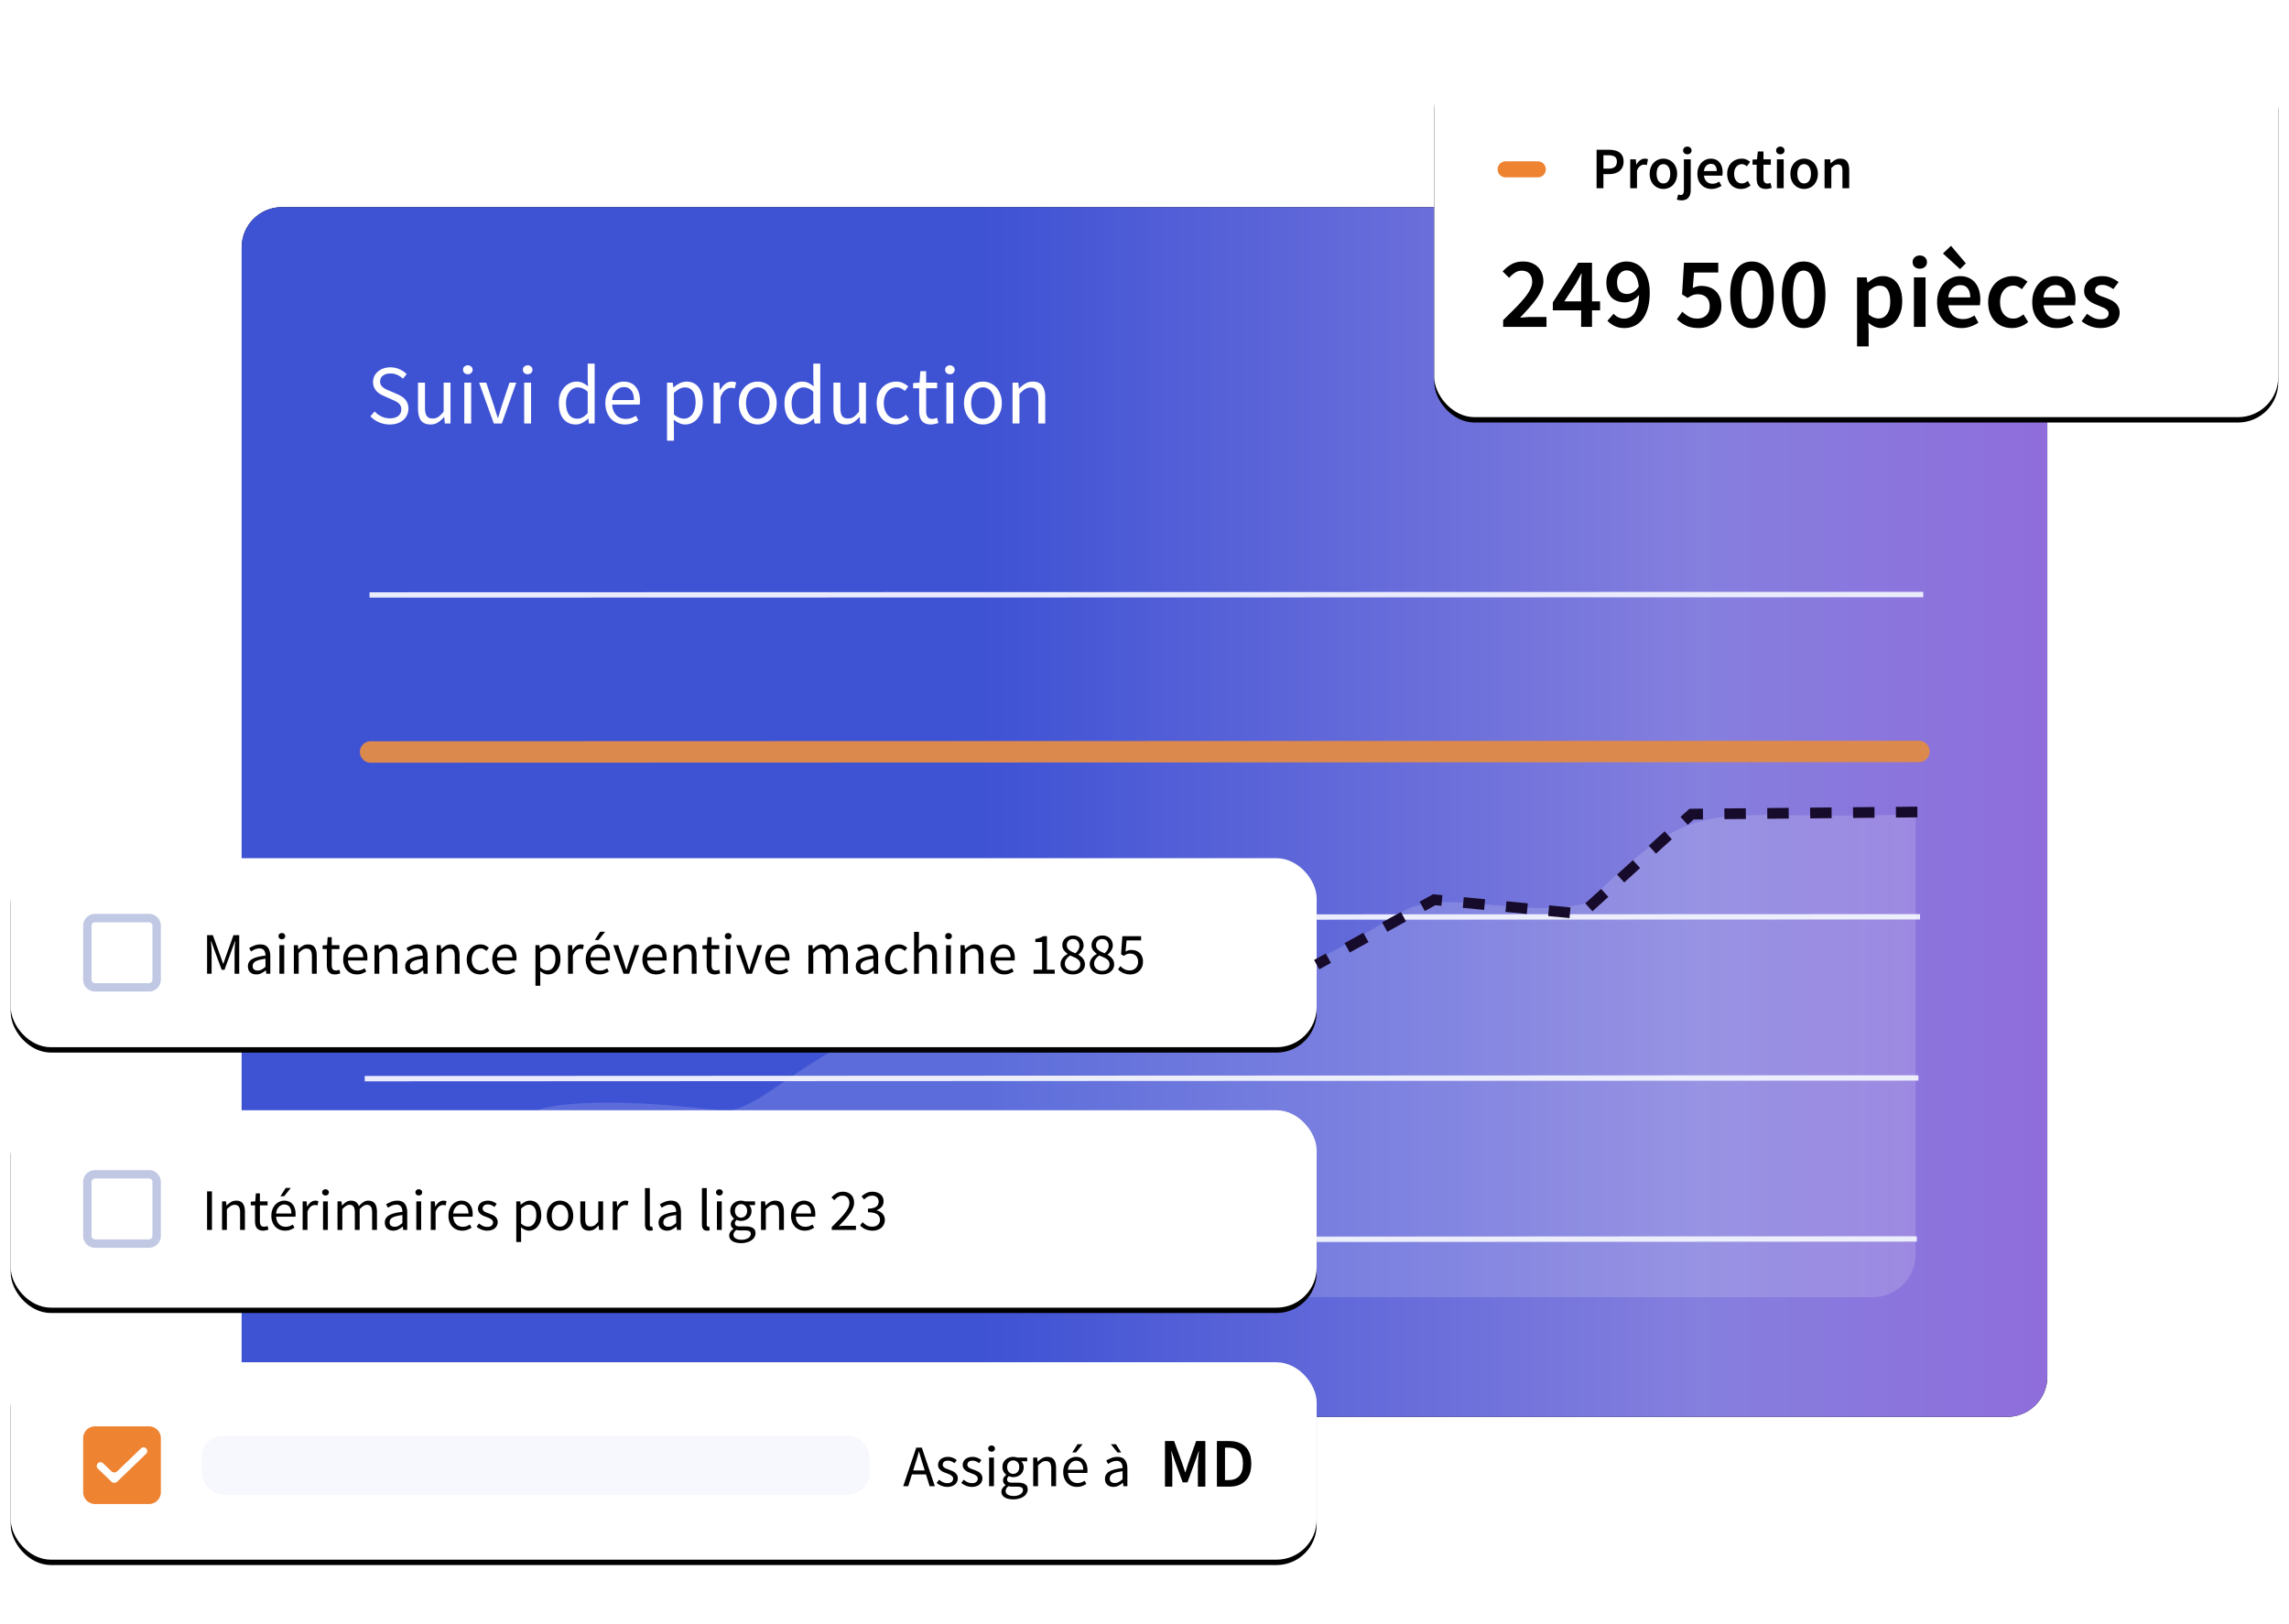 <svg xmlns="http://www.w3.org/2000/svg" xmlns:xlink="http://www.w3.org/1999/xlink" width="427" height="303"><defs><filter id="b" width="133.8%" height="150.5%" x="-16.9%" y="-25.3%" filterUnits="objectBoundingBox"><feMorphology in="SourceAlpha" operator="dilate" radius="5" result="shadowSpreadOuter1"/><feOffset in="shadowSpreadOuter1" result="shadowOffsetOuter1"/><feGaussianBlur in="shadowOffsetOuter1" result="shadowBlurOuter1" stdDeviation="14"/><feColorMatrix in="shadowBlurOuter1" values="0 0 0 0 0 0 0 0 0 0 0 0 0 0 0 0 0 0 0.094 0"/></filter><filter id="e" width="102.9%" height="119%" x="-1.4%" y="-6.8%" filterUnits="objectBoundingBox"><feOffset dy="1" in="SourceAlpha" result="shadowOffsetOuter1"/><feGaussianBlur in="shadowOffsetOuter1" result="shadowBlurOuter1" stdDeviation="1"/><feColorMatrix in="shadowBlurOuter1" values="0 0 0 0 0 0 0 0 0 0 0 0 0 0 0 0 0 0 0.156 0"/></filter><filter id="g" width="102.9%" height="119.8%" x="-1.4%" y="-7.1%" filterUnits="objectBoundingBox"><feOffset dy="1" in="SourceAlpha" result="shadowOffsetOuter1"/><feGaussianBlur in="shadowOffsetOuter1" result="shadowBlurOuter1" stdDeviation="1"/><feColorMatrix in="shadowBlurOuter1" values="0 0 0 0 0 0 0 0 0 0 0 0 0 0 0 0 0 0 0.162 0"/></filter><filter id="i" width="102.9%" height="119%" x="-1.4%" y="-6.8%" filterUnits="objectBoundingBox"><feOffset dy="1" in="SourceAlpha" result="shadowOffsetOuter1"/><feGaussianBlur in="shadowOffsetOuter1" result="shadowBlurOuter1" stdDeviation="1"/><feColorMatrix in="shadowBlurOuter1" values="0 0 0 0 0 0 0 0 0 0 0 0 0 0 0 0 0 0 0.161 0"/></filter><filter id="k" width="104.4%" height="110.6%" x="-2.2%" y="-3.8%" filterUnits="objectBoundingBox"><feOffset dy="1" in="SourceAlpha" result="shadowOffsetOuter1"/><feGaussianBlur in="shadowOffsetOuter1" result="shadowBlurOuter1" stdDeviation="1"/><feColorMatrix in="shadowBlurOuter1" values="0 0 0 0 0 0 0 0 0 0 0 0 0 0 0 0 0 0 0.09 0"/></filter><rect id="a" width="336.833" height="225.708" x="43.083" y="26.646" rx="7.5"/><rect id="d" width="243.617" height="36.834" x="0" y="0" rx="7.5"/><rect id="f" width="243.617" height="35.267" x="0" y="0" rx="7.5"/><rect id="h" width="243.617" height="36.834" x="0" y="0" rx="7.5"/><rect id="j" width="157.45" height="65.831" x="0" y="0" rx="7.5"/><linearGradient id="c" x1="100%" x2="40.837%" y1="50%" y2="50%"><stop offset="0%" stop-color="#8F6DDB"/><stop offset="32.864%" stop-color="#857FDE"/><stop offset="100%" stop-color="#3E52D4"/></linearGradient></defs><g fill="none" fill-rule="evenodd"><g fill-rule="nonzero" transform="translate(2 12)"><use xlink:href="#a" fill="#000" filter="url(#b)"/><use xlink:href="#a" fill="url(#c)"/></g><path fill="#FFF" fill-rule="nonzero" d="M69.878 76.766c.365.386.794.7 1.285.94.501.23 1.018.345 1.55.345.68 0 1.207-.151 1.583-.455.376-.313.564-.72.564-1.222 0-.261-.047-.48-.14-.659a1.237 1.237 0 0 0-.361-.47 2.282 2.282 0 0 0-.533-.36c-.209-.105-.434-.214-.673-.33l-1.473-.642a6.896 6.896 0 0 1-.736-.376 3.024 3.024 0 0 1-.674-.533 2.573 2.573 0 0 1-.486-.737 2.526 2.526 0 0 1-.188-1.003c0-.386.079-.747.235-1.082.167-.334.392-.621.673-.862.293-.25.632-.444 1.02-.58.396-.135.83-.203 1.3-.203.615 0 1.185.12 1.707.36.522.23.966.533 1.332.91l-.705.846a3.494 3.494 0 0 0-1.05-.706 2.97 2.97 0 0 0-1.284-.266c-.575 0-1.04.135-1.395.407-.344.261-.517.627-.517 1.098 0 .25.047.464.141.642.104.167.24.32.408.455a4 4 0 0 0 .548.345c.198.094.402.182.61.266l1.458.627c.292.125.569.272.83.439.261.157.486.345.674.564.188.21.334.46.439.753.114.282.172.61.172.987 0 .408-.084.79-.25 1.144a2.75 2.75 0 0 1-.69.94c-.303.262-.67.47-1.097.628a4.49 4.49 0 0 1-1.457.22 4.938 4.938 0 0 1-3.603-1.52l.783-.91zm8.102-5.377h1.3v4.656c0 .72.11 1.243.33 1.567.23.314.595.47 1.096.47.397 0 .747-.1 1.05-.298.303-.209.637-.538 1.003-.987v-5.408h1.284v7.618h-1.065l-.11-1.191h-.047a4.99 4.99 0 0 1-1.128 1.003c-.386.25-.846.376-1.378.376-.815 0-1.41-.25-1.786-.752-.366-.502-.549-1.244-.549-2.226v-4.828zm9.29-1.567a.938.938 0 0 1-.643-.235.782.782 0 0 1-.25-.596c0-.25.084-.449.25-.595a.938.938 0 0 1 .643-.235c.25 0 .46.078.626.235a.73.73 0 0 1 .267.595.76.76 0 0 1-.267.596.88.88 0 0 1-.626.235zm-.658 1.567h1.284v7.618h-1.284v-7.618zm2.759 0h1.331l1.442 4.326.344 1.129c.126.376.246.747.36 1.113h.063c.115-.366.23-.737.345-1.113l.345-1.129 1.441-4.326h1.269l-2.695 7.618h-1.504l-2.741-7.618zm9.068-1.567a.936.936 0 0 1-.643-.235.78.78 0 0 1-.25-.596c0-.25.083-.449.25-.595a.936.936 0 0 1 .643-.235c.25 0 .459.078.626.235a.733.733 0 0 1 .267.595c0 .24-.09.44-.267.596a.881.881 0 0 1-.626.235zm-.658 1.567h1.284v7.618h-1.284v-7.618zm6.474 3.825c0-.617.088-1.17.266-1.662a4.08 4.08 0 0 1 .736-1.27 3.22 3.22 0 0 1 1.05-.799 2.89 2.89 0 0 1 1.253-.282c.44 0 .82.079 1.144.235.324.157.653.371.987.643l-.063-1.3v-2.932h1.3v11.16h-1.065l-.11-.893h-.046a4.972 4.972 0 0 1-1.05.768 2.594 2.594 0 0 1-1.253.313c-.961 0-1.73-.345-2.303-1.034-.564-.69-.846-1.672-.846-2.947zm1.331-.016c0 .92.183 1.636.549 2.148.365.511.882.768 1.55.768.356 0 .69-.084 1.003-.251.314-.178.627-.445.94-.8v-3.98c-.324-.293-.637-.497-.94-.612a2.285 2.285 0 0 0-.908-.188c-.303 0-.59.073-.862.22a2.053 2.053 0 0 0-.69.595 2.88 2.88 0 0 0-.47.909 3.85 3.85 0 0 0-.172 1.191zm7.343.016c0-.627.094-1.186.282-1.677.199-.502.454-.925.767-1.27.325-.345.69-.606 1.097-.784.407-.188.83-.282 1.269-.282.48 0 .909.084 1.285.251.387.167.705.408.955.721.262.314.46.69.596 1.129.136.439.203.93.203 1.473 0 .282-.015.517-.047.705h-5.138c.052.826.303 1.48.752 1.96.46.48 1.055.72 1.786.72.365 0 .7-.052 1.002-.156.314-.115.611-.261.893-.439l.455.846c-.334.21-.705.392-1.113.549a3.861 3.861 0 0 1-1.394.235 3.88 3.88 0 0 1-1.441-.266 3.665 3.665 0 0 1-1.16-.784 3.784 3.784 0 0 1-.767-1.254c-.188-.491-.282-1.05-.282-1.677zm5.326-.58c0-.784-.167-1.38-.501-1.787-.324-.418-.783-.627-1.379-.627-.27 0-.532.057-.783.173-.24.104-.46.26-.658.47a2.494 2.494 0 0 0-.501.752 3.57 3.57 0 0 0-.251 1.019h4.073zm7.462 5.016v2.57h-1.285V71.39h1.065l.11.877h.047a5.91 5.91 0 0 1 1.128-.752 2.86 2.86 0 0 1 1.3-.314c.491 0 .925.094 1.3.282.377.178.69.44.94.784.251.335.44.742.565 1.223.136.47.203 1.003.203 1.598 0 .649-.088 1.229-.266 1.74-.177.502-.418.93-.72 1.286a3.134 3.134 0 0 1-1.05.815 3.028 3.028 0 0 1-1.254.266c-.355 0-.71-.078-1.065-.235a5.465 5.465 0 0 1-1.05-.643l.032 1.333zm0-2.336c.344.293.679.502 1.002.627.325.115.611.173.862.173.313 0 .6-.069.862-.204.271-.147.5-.345.689-.596.199-.26.35-.58.454-.956.115-.376.173-.8.173-1.27 0-.417-.036-.799-.11-1.144a2.377 2.377 0 0 0-.36-.877 1.589 1.589 0 0 0-.627-.58c-.25-.136-.553-.204-.909-.204a2.09 2.09 0 0 0-.987.266 5.887 5.887 0 0 0-1.05.768v3.997zm7.405-5.925h1.065l.11 1.38h.047c.261-.48.574-.862.94-1.145a1.995 1.995 0 0 1 1.222-.423c.303 0 .574.053.815.157l-.25 1.129a3.013 3.013 0 0 0-.345-.094 2.021 2.021 0 0 0-.392-.032c-.324 0-.664.131-1.019.392-.344.261-.647.716-.908 1.364v4.89h-1.285v-7.618zm4.714 3.825c0-.637.094-1.202.282-1.693a3.97 3.97 0 0 1 .784-1.27 3.28 3.28 0 0 1 1.112-.783 3.478 3.478 0 0 1 1.347-.267c.47 0 .914.089 1.332.267a3.23 3.23 0 0 1 1.128.783c.324.345.58.768.768 1.27.199.491.297 1.056.297 1.693 0 .627-.098 1.191-.297 1.693a3.783 3.783 0 0 1-.768 1.254c-.324.334-.7.59-1.128.768a3.362 3.362 0 0 1-1.332.266c-.47 0-.919-.088-1.347-.266a3.381 3.381 0 0 1-1.112-.768 4.007 4.007 0 0 1-.784-1.254 4.795 4.795 0 0 1-.282-1.693zm1.332 0c0 .439.052.836.157 1.191.105.355.25.664.438.925.2.25.434.449.705.596.272.135.57.203.893.203.325 0 .622-.068.893-.203.272-.147.502-.345.69-.596.199-.261.35-.57.454-.925.105-.355.157-.752.157-1.191 0-.439-.052-.836-.157-1.191a2.796 2.796 0 0 0-.454-.94 1.876 1.876 0 0 0-.69-.596 1.847 1.847 0 0 0-.893-.22c-.323 0-.62.073-.893.22a2.021 2.021 0 0 0-.705.595 3.017 3.017 0 0 0-.438.94 4.226 4.226 0 0 0-.157 1.192zm7.175 0c0-.617.089-1.17.267-1.662a4.08 4.08 0 0 1 .736-1.27 3.228 3.228 0 0 1 1.05-.799 2.892 2.892 0 0 1 1.253-.282c.439 0 .82.079 1.144.235.323.157.652.371.987.643l-.063-1.3v-2.932h1.3v11.16h-1.065l-.11-.893h-.047a4.952 4.952 0 0 1-1.05.768 2.59 2.59 0 0 1-1.253.313c-.96 0-1.729-.345-2.303-1.034-.564-.69-.846-1.672-.846-2.947zm1.332-.016c0 .92.182 1.636.548 2.148.366.511.883.768 1.551.768.355 0 .69-.084 1.003-.251.313-.178.627-.445.94-.8v-3.98c-.324-.293-.637-.497-.94-.612a2.282 2.282 0 0 0-.909-.188c-.303 0-.59.073-.861.22a2.06 2.06 0 0 0-.69.595 2.88 2.88 0 0 0-.47.909 3.85 3.85 0 0 0-.172 1.191zm7.797-3.809h1.3v4.656c0 .72.11 1.243.33 1.567.23.314.595.47 1.096.47.397 0 .747-.1 1.05-.298.303-.209.637-.538 1.003-.987v-5.408h1.284v7.618h-1.065l-.11-1.191h-.047a4.99 4.99 0 0 1-1.128 1.003c-.386.25-.846.376-1.378.376-.815 0-1.41-.25-1.786-.752-.366-.502-.549-1.244-.549-2.226v-4.828zm8.068 3.825c0-.637.098-1.202.297-1.693.199-.502.465-.925.8-1.27.333-.344.72-.605 1.159-.783a3.792 3.792 0 0 1 1.41-.267c.501 0 .929.094 1.284.282.365.178.679.387.94.627l-.642.831c-.23-.198-.47-.36-.72-.486a1.736 1.736 0 0 0-.815-.188c-.345 0-.664.073-.956.22a2.062 2.062 0 0 0-.752.595 3.093 3.093 0 0 0-.501.94 3.85 3.85 0 0 0-.173 1.192c0 .439.058.836.173 1.191.114.355.27.664.47.925.208.25.459.449.752.596.292.135.61.203.955.203.365 0 .694-.073.987-.22.303-.156.57-.339.8-.548l.58.847a4.161 4.161 0 0 1-1.16.72 3.328 3.328 0 0 1-1.316.267c-.502 0-.972-.088-1.41-.266a3.292 3.292 0 0 1-1.144-.768 3.928 3.928 0 0 1-.752-1.254 5.044 5.044 0 0 1-.266-1.693zm7.928-2.774h-1.128v-.972l1.19-.079.157-2.131h1.081v2.131h2.053v1.05h-2.053v4.233c0 .47.084.836.25 1.097.179.25.487.376.925.376.136 0 .282-.021.439-.063.157-.041.298-.088.423-.14l.25.971a5.428 5.428 0 0 1-.689.188c-.24.063-.48.094-.72.094-.408 0-.752-.063-1.034-.188a1.848 1.848 0 0 1-.674-.517 2.081 2.081 0 0 1-.36-.8 4.571 4.571 0 0 1-.11-1.034V72.44zm5.732-2.618a.936.936 0 0 1-.642-.235.78.78 0 0 1-.25-.596c0-.25.082-.449.25-.595a.936.936 0 0 1 .642-.235.88.88 0 0 1 .627.235.733.733 0 0 1 .266.595c0 .24-.089.44-.266.596a.881.881 0 0 1-.627.235zm-.658 1.567h1.285v7.618h-1.285v-7.618zm3.292 3.825c0-.637.094-1.202.282-1.693.198-.502.459-.925.783-1.27a3.266 3.266 0 0 1 1.113-.783 3.475 3.475 0 0 1 1.347-.267 3.365 3.365 0 0 1 2.46 1.05c.323.345.58.768.767 1.27.198.491.298 1.056.298 1.693 0 .627-.1 1.191-.298 1.693a3.797 3.797 0 0 1-.767 1.254c-.325.334-.7.59-1.128.768a3.365 3.365 0 0 1-1.332.266c-.47 0-.92-.088-1.347-.266a3.365 3.365 0 0 1-1.113-.768 3.978 3.978 0 0 1-.783-1.254 4.795 4.795 0 0 1-.282-1.693zm1.332 0c0 .439.051.836.156 1.191.104.355.25.664.439.925.198.25.433.449.705.596.27.135.569.203.893.203.323 0 .621-.068.893-.203a2.13 2.13 0 0 0 .69-.596c.197-.261.349-.57.454-.925.104-.355.156-.752.156-1.191 0-.439-.052-.836-.156-1.191a2.825 2.825 0 0 0-.455-.94 1.882 1.882 0 0 0-.69-.596 1.851 1.851 0 0 0-.892-.22c-.324 0-.622.073-.893.22a2.007 2.007 0 0 0-.705.595 3 3 0 0 0-.439.94 4.198 4.198 0 0 0-.156 1.192zm7.722-3.825h1.066l.11 1.098h.046a6.09 6.09 0 0 1 1.144-.91c.407-.25.877-.376 1.41-.376.805 0 1.39.251 1.755.753.376.501.564 1.243.564 2.225v4.828h-1.285v-4.655c0-.721-.114-1.238-.345-1.552-.23-.324-.595-.486-1.096-.486-.397 0-.747.1-1.05.298-.302.198-.647.491-1.034.878v5.517h-1.285v-7.618z"/><path stroke="#EAEBFC" stroke-linecap="square" d="m68.233 231.328 288.84-.173M68.535 201.247l288.839-.13M68.835 171.165l288.839-.118"/><path stroke="#DC894E" stroke-linecap="round" stroke-width="4" d="m69.133 140.299 288.839-.095"/><path stroke="#EAEBFC" stroke-linecap="square" d="m69.433 111.003 288.839-.074"/><path fill="#FFF" fill-rule="nonzero" d="M71.031 229.03s2.952-5.903 28.78-21.645c2.582-1.574 15.128-2.756 35.79 0 7.747-1.575 12.544-9.217 32.468-17.711 59.771 1.968 74.161-8.265 93.716-19.678 7.488-4.37 23.142 1.645 34.314-1.574 21.77-21.646 21.77-14.956 61.248-16.53v82.126a8 8 0 0 1-8 8H71.03v-12.987z" opacity=".153"/><g transform="translate(2 254.166)"><g fill-rule="nonzero"><use xlink:href="#d" fill="#000" filter="url(#e)"/><use xlink:href="#d" fill="#FFF"/></g><path fill="#EE8332" d="M25.785 12.735H15.732a1.44 1.44 0 0 0-1.436 1.437V24.23c0 .79.646 1.436 1.436 1.436h10.053a1.44 1.44 0 0 0 1.436-1.436V14.172a1.44 1.44 0 0 0-1.436-1.437z"/><path fill="#EE8332" fill-rule="nonzero" d="M25.785 11.952H15.732v1.567h10.053v-1.567zm-10.053 0c-1.222 0-2.22.997-2.22 2.22h1.567c0-.358.295-.653.653-.653v-1.567zm-2.22 2.22V24.23h1.567V14.172h-1.567zm0 10.058c0 1.222.998 2.22 2.22 2.22v-1.567a.657.657 0 0 1-.653-.653h-1.567zm2.22 2.22h10.053v-1.567H15.732v1.567zm10.053 0c1.222 0 2.22-.998 2.22-2.22h-1.567a.657.657 0 0 1-.653.653v1.567zm2.22-2.22V14.172h-1.567V24.23h1.566zm0-10.058c0-1.223-.998-2.22-2.22-2.22v1.567c.357 0 .652.295.652.653h1.567z"/><path fill="#FFF" d="M19.865 22.27a.783.783 0 0 1-1.085 0l-2.525-2.429a.697.697 0 0 1 .966-1.005l1.559 1.5a.783.783 0 0 0 1.085 0l4.432-4.263a.697.697 0 1 1 .965 1.006l-5.397 5.192z"/><rect width="124.55" height="10.972" x="35.642" y="13.715" fill="#F7F7FE" fill-rule="nonzero" rx="4"/><path fill="#000" fill-rule="nonzero" d="m170.505 20.19-.34-1.097a43.2 43.2 0 0 1-.373-1.196c-.117-.402-.234-.812-.35-1.23h-.045a39.62 39.62 0 0 1-.712 2.426l-.34 1.097h2.16zm.23.735h-2.62l-.692 2.194h-.932l2.435-7.197h1.03l2.435 7.197h-.976l-.68-2.194zm2.445.987c.234.19.472.345.713.461.25.117.534.176.855.176.351 0 .614-.08.79-.242a.772.772 0 0 0 .263-.592.604.604 0 0 0-.11-.362.972.972 0 0 0-.285-.263 1.73 1.73 0 0 0-.383-.209l-.44-.175a9.142 9.142 0 0 1-.57-.22 2.775 2.775 0 0 1-.515-.307 1.712 1.712 0 0 1-.362-.428 1.127 1.127 0 0 1-.142-.582c0-.212.04-.41.12-.592.088-.19.209-.351.362-.483a1.66 1.66 0 0 1 .581-.318c.228-.08.483-.12.768-.12.337 0 .644.058.921.175.285.117.53.26.735.428l-.428.57a2.87 2.87 0 0 0-.57-.34 1.574 1.574 0 0 0-.647-.131c-.336 0-.584.076-.746.23a.737.737 0 0 0-.23.538c0 .124.033.234.099.329.066.088.153.168.263.241.11.066.234.128.373.187a15.479 15.479 0 0 1 1.02.395c.197.08.373.182.526.307.154.117.278.263.373.439.103.175.154.388.154.636 0 .22-.044.424-.132.615a1.37 1.37 0 0 1-.373.504 1.65 1.65 0 0 1-.614.34 2.429 2.429 0 0 1-.834.132c-.38 0-.741-.07-1.085-.208a3.385 3.385 0 0 1-.9-.527l.45-.604zm4.594 0c.235.19.472.345.713.461.25.117.534.176.856.176.35 0 .614-.08.79-.242a.772.772 0 0 0 .262-.592.604.604 0 0 0-.11-.362.972.972 0 0 0-.284-.263 1.73 1.73 0 0 0-.384-.209l-.439-.175a9.142 9.142 0 0 1-.57-.22 2.775 2.775 0 0 1-.516-.307 1.712 1.712 0 0 1-.362-.428 1.127 1.127 0 0 1-.142-.582c0-.212.04-.41.12-.592.088-.19.209-.351.362-.483a1.66 1.66 0 0 1 .582-.318c.227-.08.482-.12.767-.12.337 0 .644.058.922.175.285.117.53.26.734.428l-.427.57a2.87 2.87 0 0 0-.57-.34 1.574 1.574 0 0 0-.648-.131c-.336 0-.584.076-.745.23a.737.737 0 0 0-.23.538c0 .124.032.234.098.329.066.088.154.168.263.241.11.066.234.128.373.187a15.479 15.479 0 0 1 1.02.395c.197.08.373.182.526.307.154.117.278.263.373.439.103.175.154.388.154.636 0 .22-.044.424-.132.615-.08.19-.204.358-.373.504a1.65 1.65 0 0 1-.614.34 2.429 2.429 0 0 1-.833.132c-.38 0-.742-.07-1.086-.208a3.385 3.385 0 0 1-.9-.527l.45-.604zm5.199-5.222a.655.655 0 0 1-.45-.165.545.545 0 0 1-.176-.417c0-.175.058-.314.176-.417a.655.655 0 0 1 .45-.164.62.62 0 0 1 .438.164.514.514 0 0 1 .187.417.533.533 0 0 1-.187.417.617.617 0 0 1-.438.165zm-.461 1.097h.9v5.332h-.9v-5.332zm3.082 6.232c0 .285.136.512.406.68.278.169.658.253 1.14.253.257 0 .487-.033.692-.1.212-.058.39-.138.537-.24a1.08 1.08 0 0 0 .34-.34.768.768 0 0 0 .12-.407c0-.248-.091-.42-.274-.515-.182-.095-.45-.143-.8-.143h-.921c-.103 0-.216-.007-.34-.022a1.457 1.457 0 0 1-.351-.066 1.45 1.45 0 0 0-.417.44.922.922 0 0 0-.132.46zm-.79.12c0-.226.07-.442.21-.647.138-.204.328-.39.57-.56v-.043a1.122 1.122 0 0 1-.34-.33 1.028 1.028 0 0 1-.132-.537.97.97 0 0 1 .186-.592c.125-.169.256-.3.395-.395v-.044a2.306 2.306 0 0 1-.482-.582 1.727 1.727 0 0 1-.209-.855c0-.293.051-.556.154-.79.11-.235.256-.432.438-.593.183-.168.395-.296.636-.384.249-.088.509-.132.78-.132.146 0 .28.015.405.044.131.022.248.051.35.088h1.854v.691h-1.097c.125.125.227.282.308.472.087.19.131.399.131.625 0 .286-.05.545-.153.78-.103.226-.242.42-.417.581a2.139 2.139 0 0 1-1.788.45 2.314 2.314 0 0 1-.394-.143c-.095.08-.176.172-.242.274a.621.621 0 0 0-.098.363.52.52 0 0 0 .197.416c.132.11.38.165.746.165h1.03c.622 0 1.086.103 1.393.307.314.198.472.52.472.966a1.4 1.4 0 0 1-.187.702 1.795 1.795 0 0 1-.537.592c-.234.169-.52.3-.855.395a3.752 3.752 0 0 1-1.119.154c-.329 0-.629-.033-.9-.099a2.167 2.167 0 0 1-.701-.274 1.465 1.465 0 0 1-.45-.45 1.194 1.194 0 0 1-.153-.614zm2.205-3.313c.154 0 .296-.029.428-.088.138-.058.26-.142.362-.252.11-.11.193-.241.252-.395.059-.16.088-.34.088-.537 0-.395-.11-.699-.33-.911a1.09 1.09 0 0 0-.8-.33c-.314 0-.581.11-.8.33-.22.212-.33.516-.33.91 0 .198.03.377.088.538.059.154.139.285.242.395.11.11.23.194.361.252.14.06.286.088.44.088zm3.728-3.039h.746l.076.768h.033a4.22 4.22 0 0 1 .8-.636c.286-.176.615-.264.988-.264.562 0 .972.176 1.228.527.263.351.395.87.395 1.558v3.38h-.9v-3.26c0-.504-.08-.866-.24-1.085-.162-.227-.417-.34-.768-.34-.278 0-.523.07-.735.208a4.742 4.742 0 0 0-.724.614v3.862h-.899v-5.332zm5.602 2.677c0-.439.066-.83.198-1.174.138-.35.318-.647.537-.889a2.34 2.34 0 0 1 .768-.548 2.09 2.09 0 0 1 .888-.198c.336 0 .636.06.9.176.27.117.493.285.668.505.183.22.322.482.417.79.095.307.143.65.143 1.031 0 .197-.011.362-.033.494h-3.597c.036.577.212 1.035.526 1.371.322.336.739.505 1.25.505.256 0 .49-.037.702-.11.22-.08.428-.182.625-.307l.318.592a4.53 4.53 0 0 1-.778.384c-.286.11-.61.165-.976.165-.358 0-.695-.062-1.01-.186a2.565 2.565 0 0 1-.81-.55 2.65 2.65 0 0 1-.538-.877 3.268 3.268 0 0 1-.198-1.174zm3.729-.406c0-.548-.117-.965-.35-1.25-.227-.293-.55-.44-.966-.44-.19 0-.373.04-.548.121a1.397 1.397 0 0 0-.46.33 1.737 1.737 0 0 0-.352.526 2.478 2.478 0 0 0-.175.713h2.851zm-1.349-3.226h-.69l.986-1.547h.943l-1.239 1.547zm5.41 4.905c0-.586.26-1.031.778-1.339.526-.314 1.36-.533 2.5-.658a2.2 2.2 0 0 0-.055-.494 1.06 1.06 0 0 0-.175-.428.85.85 0 0 0-.33-.296 1.06 1.06 0 0 0-.537-.12c-.314 0-.606.058-.877.175a4.37 4.37 0 0 0-.713.395l-.362-.625c.25-.161.553-.315.91-.461.36-.154.754-.23 1.185-.23.65 0 1.123.2 1.415.603.293.395.438.925.438 1.59v3.27h-.745l-.077-.636h-.022a4.52 4.52 0 0 1-.834.549 2.057 2.057 0 0 1-.932.219c-.452 0-.83-.132-1.13-.395-.291-.263-.438-.636-.438-1.12zm.887-.066c0 .307.088.527.264.658.183.132.405.198.669.198.256 0 .497-.059.723-.176a3.63 3.63 0 0 0 .735-.537v-1.481a9.347 9.347 0 0 0-1.13.208c-.307.08-.555.176-.745.285-.183.11-.314.238-.395.384a.907.907 0 0 0-.12.461zm.209-6.386h.943l.987 1.547h-.691l-1.24-1.547z"/></g><g fill-rule="nonzero"><g transform="translate(2 160.12)"><use xlink:href="#f" fill="#000" filter="url(#g)"/><use xlink:href="#f" fill="#FFF"/></g><path fill="#C1C8E4" d="M27.785 170.505H17.732v1.567h10.053v-1.567zm-10.053 0c-1.222 0-2.22.998-2.22 2.22h1.567c0-.357.295-.653.653-.653v-1.567zm-2.22 2.22v10.058h1.567v-10.058h-1.566zm0 10.058c0 1.223.998 2.22 2.22 2.22v-1.567a.657.657 0 0 1-.653-.653h-1.566zm2.22 2.22h10.053v-1.567H17.732v1.568zm10.053 0c1.222 0 2.22-.997 2.22-2.22h-1.567a.657.657 0 0 1-.653.653v1.568zm2.22-2.22v-10.058h-1.567v10.058h1.566zm0-10.058c0-1.222-.998-2.22-2.22-2.22v1.567c.357 0 .652.296.652.653h1.567z"/><path fill="#000" d="M38.629 174.475h1.074l1.393 3.862.527 1.47h.043l.505-1.47 1.382-3.862h1.074v7.198h-.866v-3.961c0-.322.011-.676.033-1.064.029-.388.059-.743.088-1.065h-.044l-.581 1.602-1.382 3.764h-.516l-1.392-3.764-.57-1.602h-.045c.022.322.048.677.077 1.065.03.388.044.742.044 1.064v3.96h-.844v-7.197zm7.617 5.815c0-.585.26-1.031.778-1.338.527-.315 1.36-.534 2.5-.659 0-.168-.017-.333-.054-.493a1.06 1.06 0 0 0-.175-.428.86.86 0 0 0-.33-.296 1.06 1.06 0 0 0-.537-.121 2.19 2.19 0 0 0-.877.175 4.37 4.37 0 0 0-.713.395l-.362-.625c.248-.16.552-.314.91-.46a2.968 2.968 0 0 1 1.185-.231c.65 0 1.122.201 1.414.603.293.395.44.926.44 1.591v3.27h-.747l-.076-.637h-.022a4.547 4.547 0 0 1-.834.549c-.292.147-.603.22-.932.22-.454 0-.83-.132-1.13-.396-.292-.263-.438-.636-.438-1.119zm.888-.066c0 .308.088.527.263.659.183.131.406.197.67.197.255 0 .497-.059.723-.175.234-.125.479-.304.735-.538v-1.481a9.347 9.347 0 0 0-1.13.208 3.063 3.063 0 0 0-.745.286c-.183.11-.315.237-.395.384a.9.9 0 0 0-.12.46zm5.447-4.98a.656.656 0 0 1-.45-.165.547.547 0 0 1-.175-.417c0-.176.059-.315.176-.417a.656.656 0 0 1 .45-.165c.175 0 .321.055.438.165a.511.511 0 0 1 .186.417.53.53 0 0 1-.186.417.616.616 0 0 1-.439.164zm-.46 1.096h.9v5.333h-.9v-5.333zm2.698 0h.746l.077.768h.033a4.27 4.27 0 0 1 .8-.636c.285-.175.614-.263.987-.263.564 0 .973.175 1.229.526.263.351.394.871.394 1.558v3.38h-.899v-3.259c0-.505-.08-.867-.241-1.086-.16-.227-.417-.34-.768-.34-.277 0-.522.07-.735.208a4.818 4.818 0 0 0-.723.615v3.862h-.9v-5.333zm6.152.736h-.79v-.68l.834-.056.11-1.492h.756v1.492h1.437v.736H61.88v2.962c0 .33.058.585.176.768.123.176.34.263.647.263.094 0 .197-.015.307-.044.11-.029.208-.062.296-.098l.175.68a4.12 4.12 0 0 1-.482.132 1.995 1.995 0 0 1-.505.065c-.285 0-.526-.043-.724-.131a1.287 1.287 0 0 1-.471-.362 1.445 1.445 0 0 1-.252-.56 3.16 3.16 0 0 1-.077-.724v-2.951zm3.05 1.942c0-.44.065-.83.197-1.174.14-.352.318-.648.537-.89a2.33 2.33 0 0 1 .768-.548c.285-.131.581-.197.888-.197.337 0 .636.059.9.175.27.117.493.286.668.505.184.22.322.483.417.79.096.307.143.651.143 1.031 0 .198-.011.362-.033.494h-3.597c.037.578.212 1.035.526 1.372.322.336.739.504 1.25.504.256 0 .49-.037.702-.11.22-.08.428-.182.625-.307l.318.593a4.502 4.502 0 0 1-.778.384c-.285.11-.61.164-.976.164-.358 0-.694-.061-1.01-.186a2.565 2.565 0 0 1-.81-.549 2.65 2.65 0 0 1-.538-.877 3.268 3.268 0 0 1-.198-1.174zm3.728-.406c0-.549-.117-.966-.35-1.251-.227-.293-.55-.44-.966-.44-.19 0-.373.04-.548.122a1.413 1.413 0 0 0-.46.329 1.752 1.752 0 0 0-.352.526 2.504 2.504 0 0 0-.175.714h2.851zm2.107-2.272h.746l.077.768h.033a4.22 4.22 0 0 1 .8-.636c.285-.175.614-.263.987-.263.563 0 .972.175 1.228.526.264.351.395.871.395 1.558v3.38h-.899v-3.259c0-.505-.08-.867-.241-1.086-.162-.227-.417-.34-.768-.34-.278 0-.523.07-.735.208a4.742 4.742 0 0 0-.723.615v3.862h-.9v-5.333zm5.734 3.95c0-.585.26-1.031.779-1.338.526-.315 1.36-.534 2.5-.659a2.25 2.25 0 0 0-.055-.493 1.071 1.071 0 0 0-.175-.428.86.86 0 0 0-.329-.296 1.06 1.06 0 0 0-.537-.121c-.315 0-.607.059-.878.175a4.338 4.338 0 0 0-.713.395l-.361-.625a5.54 5.54 0 0 1 .91-.46 2.967 2.967 0 0 1 1.184-.231c.65 0 1.122.201 1.415.603.292.395.439.926.439 1.591v3.27h-.746l-.077-.637h-.022a4.573 4.573 0 0 1-.833.549c-.293.147-.604.22-.933.22-.453 0-.83-.132-1.13-.396-.292-.263-.438-.636-.438-1.119zm.889-.066c0 .308.087.527.263.659.182.131.406.197.669.197.255 0 .496-.059.724-.175.233-.125.478-.304.734-.538v-1.481a9.318 9.318 0 0 0-1.13.208 3.08 3.08 0 0 0-.745.286 1.04 1.04 0 0 0-.395.384.9.9 0 0 0-.12.46zm4.986-3.884h.746l.077.768h.033c.256-.256.522-.467.8-.636.285-.175.614-.263.987-.263.563 0 .972.175 1.228.526.264.351.395.871.395 1.558v3.38h-.899v-3.259c0-.505-.08-.867-.241-1.086-.16-.227-.417-.34-.768-.34-.278 0-.522.07-.735.208a4.742 4.742 0 0 0-.723.615v3.862h-.9v-5.333zm5.603 2.678c0-.446.07-.841.208-1.185a2.66 2.66 0 0 1 .56-.89c.234-.24.504-.423.81-.548.315-.124.644-.186.988-.186.35 0 .65.066.9.197.255.125.475.27.657.44l-.45.58a2.45 2.45 0 0 0-.504-.34 1.214 1.214 0 0 0-.57-.131c-.242 0-.465.05-.67.153a1.46 1.46 0 0 0-.526.417 2.158 2.158 0 0 0-.35.659 2.679 2.679 0 0 0-.121.834c0 .307.04.585.12.833.081.249.19.465.33.648.146.175.321.314.526.417.204.095.428.142.669.142.256 0 .486-.05.69-.153.213-.11.4-.238.56-.384l.406.592c-.241.213-.512.38-.812.505a2.315 2.315 0 0 1-.921.186 2.6 2.6 0 0 1-.987-.186 2.304 2.304 0 0 1-.8-.538 2.748 2.748 0 0 1-.527-.877 3.529 3.529 0 0 1-.186-1.185zm4.765 0c0-.44.066-.83.198-1.174.138-.352.318-.648.537-.89.227-.24.483-.423.768-.548.285-.131.581-.197.888-.197.336 0 .636.059.9.175.27.117.493.286.668.505.183.22.322.483.417.79.095.307.143.651.143 1.031 0 .198-.011.362-.033.494h-3.597c.037.578.212 1.035.526 1.372.322.336.739.504 1.25.504.256 0 .49-.037.702-.11.22-.08.428-.182.625-.307l.318.593a4.53 4.53 0 0 1-.778.384c-.285.11-.61.164-.976.164-.358 0-.695-.061-1.01-.186a2.565 2.565 0 0 1-.81-.549 2.65 2.65 0 0 1-.538-.877 3.268 3.268 0 0 1-.198-1.174zm3.73-.406c0-.549-.118-.966-.352-1.251-.226-.293-.548-.44-.965-.44-.19 0-.373.04-.548.122a1.397 1.397 0 0 0-.46.329 1.737 1.737 0 0 0-.352.526 2.478 2.478 0 0 0-.175.714h2.851zm5.222 3.51v1.8h-.899v-7.582h.746l.077.615h.033a4.15 4.15 0 0 1 .79-.527c.291-.146.594-.22.91-.22.342 0 .646.067.91.198.263.125.482.307.658.549.175.234.307.52.394.856.095.329.143.702.143 1.119 0 .454-.063.86-.186 1.218a2.834 2.834 0 0 1-.505.9 2.208 2.208 0 0 1-.735.57 2.12 2.12 0 0 1-.877.186 1.83 1.83 0 0 1-.746-.164 3.802 3.802 0 0 1-.735-.45l.022.933zm0-1.634c.242.204.475.35.702.439.227.08.428.12.603.12.22 0 .42-.047.604-.142.19-.103.35-.242.482-.417.139-.183.245-.406.318-.67.08-.263.12-.56.12-.888 0-.293-.025-.56-.076-.801a1.687 1.687 0 0 0-.252-.615 1.116 1.116 0 0 0-.439-.406 1.323 1.323 0 0 0-.637-.142c-.226 0-.456.062-.69.186a4.096 4.096 0 0 0-.735.538v2.798zm5.184-4.148h.745l.077.966h.033c.183-.336.402-.604.658-.801.263-.198.548-.296.856-.296.212 0 .401.037.57.11l-.176.79a1.408 1.408 0 0 0-.515-.088c-.227 0-.465.091-.713.274-.241.183-.454.5-.636.955v3.423h-.9v-5.333zm3.3 2.678c0-.44.066-.83.197-1.174.139-.352.318-.648.538-.89a2.34 2.34 0 0 1 .767-.548c.285-.131.582-.197.889-.197.336 0 .636.059.899.175.27.117.493.286.669.505.182.22.322.483.417.79.094.307.142.651.142 1.031 0 .198-.01.362-.033.494h-3.597c.037.578.212 1.035.527 1.372.322.336.738.504 1.25.504.256 0 .49-.037.702-.11.219-.08.427-.182.625-.307l.318.593a4.53 4.53 0 0 1-.779.384c-.285.11-.61.164-.976.164-.358 0-.695-.061-1.009-.186a2.565 2.565 0 0 1-.811-.549 2.65 2.65 0 0 1-.538-.877 3.268 3.268 0 0 1-.197-1.174zm3.729-.406c0-.549-.117-.966-.351-1.251-.227-.293-.549-.44-.965-.44-.19 0-.373.04-.549.122a1.397 1.397 0 0 0-.46.329 1.737 1.737 0 0 0-.351.526 2.478 2.478 0 0 0-.176.714h2.852zm-1.35-3.226h-.69l.987-1.547h.943l-1.24 1.547zm2.742.954h.932l1.01 3.029.24.79c.088.263.172.522.253.779h.044a165.585 165.585 0 0 0 .482-1.57l1.01-3.028h.888l-1.887 5.333h-1.053l-1.919-5.333zm5.45 2.678c0-.44.065-.83.197-1.174.138-.352.318-.648.537-.89.226-.24.482-.423.768-.548a2.1 2.1 0 0 1 .888-.197c.336 0 .636.059.9.175.27.117.493.286.668.505.183.22.322.483.417.79.095.307.142.651.142 1.031 0 .198-.01.362-.032.494h-3.598c.037.578.213 1.035.527 1.372.322.336.739.504 1.25.504.256 0 .49-.037.702-.11.22-.08.428-.182.625-.307l.318.593a4.53 4.53 0 0 1-.779.384c-.285.11-.61.164-.976.164-.358 0-.694-.061-1.009-.186a2.565 2.565 0 0 1-.811-.549 2.65 2.65 0 0 1-.537-.877 3.268 3.268 0 0 1-.198-1.174zm3.728-.406c0-.549-.117-.966-.351-1.251-.226-.293-.548-.44-.965-.44-.19 0-.373.04-.548.122a1.397 1.397 0 0 0-.461.329 1.737 1.737 0 0 0-.351.526 2.478 2.478 0 0 0-.175.714h2.85zm2.106-2.272h.746l.077.768h.033a4.27 4.27 0 0 1 .8-.636c.285-.175.614-.263.987-.263.563 0 .973.175 1.228.526.264.351.395.871.395 1.558v3.38h-.899v-3.259c0-.505-.08-.867-.241-1.086-.16-.227-.417-.34-.768-.34-.277 0-.522.07-.735.208a4.818 4.818 0 0 0-.723.615v3.862h-.9v-5.333zm6.152.736h-.79v-.68l.834-.056.11-1.492h.756v1.492h1.437v.736h-1.437v2.962c0 .33.058.585.175.768.124.176.34.263.647.263.095 0 .198-.015.308-.044.11-.029.208-.062.296-.098l.175.68a4.12 4.12 0 0 1-.482.132 1.995 1.995 0 0 1-.505.065c-.285 0-.526-.043-.724-.131a1.287 1.287 0 0 1-.471-.362 1.445 1.445 0 0 1-.252-.56 3.16 3.16 0 0 1-.077-.724v-2.951zm4.012-1.833a.656.656 0 0 1-.45-.164.547.547 0 0 1-.175-.417c0-.176.059-.315.175-.417a.656.656 0 0 1 .45-.165c.175 0 .322.055.439.165a.511.511 0 0 1 .186.417.53.53 0 0 1-.186.417.616.616 0 0 1-.439.164zm-.46 1.097h.899v5.333h-.9v-5.333zm1.93 0h.932l1.01 3.029.24.79c.088.263.173.522.253.779h.044c.08-.257.161-.516.241-.78l.241-.79 1.01-3.028h.888l-1.887 5.333h-1.053l-1.919-5.333zm5.45 2.678c0-.44.066-.83.197-1.174.139-.352.318-.648.538-.89a2.34 2.34 0 0 1 .767-.548c.286-.131.582-.197.889-.197.336 0 .636.059.899.175.27.117.493.286.669.505.182.22.322.483.417.79.094.307.142.651.142 1.031 0 .198-.01.362-.033.494h-3.597c.037.578.213 1.035.527 1.372.322.336.738.504 1.25.504.256 0 .49-.037.702-.11.22-.08.427-.182.625-.307l.318.593a4.53 4.53 0 0 1-.779.384c-.285.11-.61.164-.976.164-.358 0-.695-.061-1.009-.186a2.565 2.565 0 0 1-.811-.549 2.65 2.65 0 0 1-.538-.877 3.268 3.268 0 0 1-.197-1.174zm3.729-.406c0-.549-.117-.966-.351-1.251-.227-.293-.549-.44-.965-.44-.19 0-.373.04-.549.122a1.397 1.397 0 0 0-.46.329 1.737 1.737 0 0 0-.351.526 2.478 2.478 0 0 0-.176.714h2.852zm4.323-2.272h.746l.076.768h.033c.234-.256.487-.467.757-.636.278-.175.578-.263.9-.263.409 0 .727.091.953.274.235.176.406.424.516.746a4.46 4.46 0 0 1 .833-.735 1.63 1.63 0 0 1 .921-.285c.549 0 .955.175 1.218.526.27.351.405.871.405 1.558v3.38h-.899v-3.259c0-.505-.08-.867-.241-1.086-.16-.227-.409-.34-.746-.34-.402 0-.847.274-1.338.823v3.862h-.899v-3.259c0-.505-.08-.867-.241-1.086-.16-.227-.413-.34-.757-.34-.402 0-.848.274-1.338.823v3.862h-.9v-5.333zm8.83 3.95c0-.585.259-1.031.778-1.338.527-.315 1.36-.534 2.5-.659a2.25 2.25 0 0 0-.054-.493 1.072 1.072 0 0 0-.176-.428.86.86 0 0 0-.329-.296 1.06 1.06 0 0 0-.537-.121c-.315 0-.607.059-.877.175a4.338 4.338 0 0 0-.713.395l-.362-.625a5.54 5.54 0 0 1 .91-.46 2.967 2.967 0 0 1 1.184-.231c.65 0 1.122.201 1.415.603.292.395.439.926.439 1.591v3.27h-.746l-.077-.637h-.022a4.573 4.573 0 0 1-.833.549c-.293.147-.603.22-.932.22-.454 0-.83-.132-1.13-.396-.293-.263-.438-.636-.438-1.119zm.888-.066c0 .308.088.527.263.659.183.131.406.197.669.197.255 0 .497-.059.724-.175.233-.125.478-.304.735-.538v-1.481a9.318 9.318 0 0 0-1.13.208 3.072 3.072 0 0 0-.746.286 1.04 1.04 0 0 0-.394.384.9.9 0 0 0-.121.46zm4.592-1.206c0-.446.069-.841.208-1.185a2.66 2.66 0 0 1 .56-.89c.233-.24.504-.423.811-.548.314-.124.643-.186.987-.186.35 0 .65.066.9.197.255.125.474.27.657.44l-.45.58a2.47 2.47 0 0 0-.504-.34 1.216 1.216 0 0 0-.57-.131c-.241 0-.465.05-.67.153a1.44 1.44 0 0 0-.525.417 2.158 2.158 0 0 0-.351.659 2.679 2.679 0 0 0-.121.834c0 .307.04.585.12.833.08.249.19.465.33.648.145.175.32.314.526.417.204.095.428.142.669.142.255 0 .486-.05.69-.153.212-.11.399-.238.56-.384l.406.592c-.241.213-.512.38-.812.505a2.33 2.33 0 0 1-.92.186 2.6 2.6 0 0 1-.988-.186 2.304 2.304 0 0 1-.8-.538 2.748 2.748 0 0 1-.527-.877 3.529 3.529 0 0 1-.186-1.185zm5.396-5.157h.9v2.128l-.033 1.097a4.75 4.75 0 0 1 .8-.614 1.79 1.79 0 0 1 .976-.263c.563 0 .972.175 1.228.526.264.351.395.871.395 1.558v3.38h-.9v-3.259c0-.505-.08-.867-.24-1.086-.162-.227-.417-.34-.768-.34-.278 0-.523.07-.735.208a4.742 4.742 0 0 0-.724.615v3.862h-.899v-7.812zm6.426 1.382a.655.655 0 0 1-.45-.164.545.545 0 0 1-.175-.417c0-.176.058-.315.175-.417a.655.655 0 0 1 .45-.165c.175 0 .321.055.439.165a.514.514 0 0 1 .186.417.533.533 0 0 1-.186.417.617.617 0 0 1-.44.164zm-.46 1.097h.899v5.333h-.9v-5.333zm2.698 0h.746l.076.768h.033c.256-.256.523-.467.8-.636.286-.175.615-.263.988-.263.563 0 .972.175 1.228.526.263.351.395.871.395 1.558v3.38h-.9v-3.259c0-.505-.08-.867-.24-1.086-.161-.227-.417-.34-.768-.34-.278 0-.523.07-.735.208a4.742 4.742 0 0 0-.724.615v3.862h-.9v-5.333zm5.602 2.678c0-.44.066-.83.198-1.174.139-.352.318-.648.537-.89a2.33 2.33 0 0 1 .768-.548 2.1 2.1 0 0 1 .888-.197c.337 0 .636.059.9.175.27.117.493.286.668.505.183.22.322.483.417.79.095.307.142.651.142 1.031 0 .198-.01.362-.032.494h-3.597c.036.578.212 1.035.526 1.372.322.336.739.504 1.25.504.256 0 .49-.037.702-.11.22-.08.428-.182.625-.307l.318.593a4.502 4.502 0 0 1-.779.384c-.285.11-.61.164-.976.164a2.7 2.7 0 0 1-1.008-.186 2.565 2.565 0 0 1-.812-.549 2.65 2.65 0 0 1-.537-.877 3.268 3.268 0 0 1-.198-1.174zm3.729-.406c0-.549-.117-.966-.351-1.251-.226-.293-.548-.44-.965-.44-.19 0-.373.04-.548.122a1.413 1.413 0 0 0-.461.329 1.752 1.752 0 0 0-.351.526 2.504 2.504 0 0 0-.175.714h2.85zm4.291 2.315h1.601v-5.157h-1.272v-.582c.321-.058.6-.127.833-.208a3.53 3.53 0 0 0 .647-.307h.691v6.254h1.448v.746h-3.948v-.746zm5.846-1.13c0 .197.036.377.11.537.08.16.186.303.318.428.138.117.299.209.482.274.183.066.38.1.592.1.41 0 .738-.115.987-.341.256-.226.384-.523.384-.889 0-.226-.051-.42-.153-.581a1.44 1.44 0 0 0-.417-.417 3.023 3.023 0 0 0-.614-.33 23.986 23.986 0 0 0-.713-.307c-.278.19-.512.413-.702.67a1.403 1.403 0 0 0-.274.856zm1.974-1.942a2.5 2.5 0 0 0 .537-.67c.132-.234.198-.479.198-.735 0-.351-.107-.643-.318-.878-.213-.241-.513-.362-.9-.362-.329 0-.6.103-.811.308-.212.204-.318.478-.318.822 0 .213.044.395.132.549.087.147.204.278.35.395.154.117.326.223.516.318.197.088.402.172.614.253zm-2.786 2.03c0-.227.036-.436.11-.626a2.25 2.25 0 0 1 .296-.527c.124-.16.263-.3.417-.417.16-.124.325-.23.493-.318v-.044a3.2 3.2 0 0 1-.68-.658c-.197-.263-.296-.582-.296-.955 0-.27.051-.515.154-.735.102-.22.241-.406.417-.56.175-.16.384-.285.625-.372.241-.088.504-.132.79-.132.306 0 .58.048.822.143.241.087.446.215.614.384.175.16.307.358.395.592.095.227.142.476.142.746 0 .183-.032.358-.098.527a2.195 2.195 0 0 1-.23.472c-.088.146-.19.278-.308.395a2.44 2.44 0 0 1-.329.296v.044c.154.088.303.19.45.307.146.11.274.237.384.384.117.139.208.3.274.483.073.182.11.39.11.625 0 .264-.055.509-.165.735a1.81 1.81 0 0 1-.46.593c-.198.168-.436.3-.713.395a2.84 2.84 0 0 1-.922.142c-.328 0-.636-.047-.92-.142a2.285 2.285 0 0 1-.725-.395 2.023 2.023 0 0 1-.471-.615 1.687 1.687 0 0 1-.176-.768zm6.263-.088c0 .197.036.377.11.537.08.16.186.303.318.428.139.117.3.209.482.274.183.066.38.1.593.1.409 0 .738-.115.987-.341.255-.226.383-.523.383-.889 0-.226-.051-.42-.153-.581-.103-.16-.241-.3-.417-.417a3.023 3.023 0 0 0-.614-.33 23.984 23.984 0 0 0-.713-.307c-.278.19-.512.413-.702.67a1.403 1.403 0 0 0-.274.856zm1.974-1.942c.234-.213.413-.435.538-.67.131-.234.197-.479.197-.735 0-.351-.107-.643-.318-.878-.212-.241-.512-.362-.9-.362-.328 0-.6.103-.81.308-.213.204-.319.478-.319.822 0 .213.044.395.132.549.087.147.204.278.35.395.154.117.326.223.516.318.197.088.402.172.614.253zm-2.785 2.03c0-.227.036-.436.11-.626a2.25 2.25 0 0 1 .295-.527c.124-.16.264-.3.417-.417.16-.124.325-.23.494-.318v-.044a3.2 3.2 0 0 1-.68-.658c-.198-.263-.296-.582-.296-.955a1.668 1.668 0 0 1 .57-1.295c.175-.16.384-.285.625-.372.241-.088.504-.132.79-.132.307 0 .58.048.822.143.241.087.446.215.614.384.176.16.307.358.395.592.095.227.143.476.143.746 0 .183-.033.358-.1.527a2.195 2.195 0 0 1-.23.472c-.087.146-.19.278-.306.395a2.44 2.44 0 0 1-.33.296v.044c.154.088.304.19.45.307.146.11.274.237.384.384.117.139.208.3.274.483.073.182.11.39.11.625 0 .264-.055.509-.165.735a1.81 1.81 0 0 1-.46.593c-.198.168-.436.3-.713.395a2.84 2.84 0 0 1-.921.142 2.89 2.89 0 0 1-.921-.142 2.285 2.285 0 0 1-.724-.395 2.023 2.023 0 0 1-.472-.615 1.687 1.687 0 0 1-.175-.768zm5.714.372c.205.213.446.4.724.56.285.16.632.241 1.042.241.211 0 .409-.037.592-.11a1.496 1.496 0 0 0 .823-.833c.08-.198.12-.417.12-.659 0-.482-.135-.86-.406-1.13-.27-.27-.633-.406-1.085-.406-.242 0-.45.037-.626.11a4 4 0 0 0-.57.318l-.482-.307.23-3.368h3.498v.779h-2.708l-.187 2.073c.168-.087.336-.157.505-.208.167-.051.358-.077.57-.077.3 0 .581.044.844.132.264.088.494.223.691.406.198.175.351.402.46.68.118.27.176.596.176.976s-.065.718-.197 1.01a2.295 2.295 0 0 1-.526.746 2.42 2.42 0 0 1-.757.46c-.278.103-.57.154-.878.154-.278 0-.534-.029-.767-.087a3.097 3.097 0 0 1-.625-.209 3.361 3.361 0 0 1-.505-.296 3.697 3.697 0 0 1-.395-.362l.44-.593z"/></g><path fill="#000" fill-rule="nonzero" d="M217.32 277.367v-8.502h1.704l1.508 4.16c.095.268.188.543.28.825.09.282.179.561.266.839h.052c.095-.278.186-.557.273-.839.086-.282.173-.557.26-.825l1.469-4.16h1.716v8.502h-1.391v-3.887c0-.27.01-.562.032-.878.022-.316.048-.635.078-.955.03-.321.059-.611.085-.871h-.052l-.69 1.976-1.39 3.822h-.897l-1.404-3.822-.676-1.976h-.052l.084.87c.03.321.057.64.078.956.022.316.033.609.033.878v3.887h-1.365zm9.686 0v-8.502h2.275c1.3 0 2.314.35 3.042 1.053.728.702 1.092 1.755 1.092 3.159 0 1.412-.36 2.48-1.08 3.204-.719.724-1.711 1.086-2.976 1.086h-2.353zm1.508-1.222h.663c.858 0 1.52-.25 1.989-.748.468-.498.702-1.272.702-2.32 0-1.04-.234-1.799-.702-2.275-.468-.477-1.131-.715-1.99-.715h-.662v6.058z"/><g fill-rule="nonzero"><g transform="translate(2 207.143)"><use xlink:href="#h" fill="#000" filter="url(#i)"/><use xlink:href="#h" fill="#FFF"/></g><path fill="#C1C8E4" d="M27.785 218.311H17.732v1.568h10.053v-1.568zm-10.053 0c-1.222 0-2.22.998-2.22 2.22h1.567c0-.357.295-.652.653-.652v-1.568zm-2.22 2.22v10.058h1.567v-10.058h-1.566zm0 10.058c0 1.223.998 2.22 2.22 2.22v-1.567a.657.657 0 0 1-.653-.653h-1.566zm2.22 2.22h10.053v-1.567H17.732v1.568zm10.053 0c1.222 0 2.22-.997 2.22-2.22h-1.567a.657.657 0 0 1-.653.653v1.568zm2.22-2.22v-10.058h-1.567v10.058h1.566zm0-10.058c0-1.222-.998-2.22-2.22-2.22v1.568c.357 0 .652.295.652.652h1.567z"/><path fill="#000" d="M38.629 222.281h.91v7.198h-.91v-7.198zm2.793 1.866h.746l.077.768h.032a4.22 4.22 0 0 1 .801-.637c.285-.175.614-.263.987-.263.562 0 .972.175 1.228.527.263.35.395.87.395 1.558v3.379h-.9v-3.259c0-.504-.08-.867-.24-1.086-.162-.226-.417-.34-.768-.34-.278 0-.523.07-.735.208a4.742 4.742 0 0 0-.724.615v3.862h-.899v-5.332zm6.15.735h-.789v-.68l.834-.055.11-1.493h.756v1.493h1.437v.735h-1.437v2.962c0 .33.059.586.175.768.125.176.34.263.648.263.094 0 .197-.014.307-.043.11-.03.208-.062.296-.1l.175.681a3.933 3.933 0 0 1-.482.132 1.99 1.99 0 0 1-.505.066c-.285 0-.526-.044-.724-.132a1.294 1.294 0 0 1-.471-.362 1.457 1.457 0 0 1-.252-.56 3.197 3.197 0 0 1-.077-.724v-2.951zm3.051 1.942c0-.44.066-.83.197-1.174a2.91 2.91 0 0 1 .538-.889c.226-.241.482-.424.768-.549a2.1 2.1 0 0 1 .888-.197c.336 0 .636.059.9.175.27.117.493.286.668.505.183.22.321.483.417.79.095.307.142.651.142 1.032 0 .197-.01.362-.033.493h-3.597c.036.578.212 1.036.527 1.372.32.336.738.504 1.25.504.255 0 .49-.036.702-.11.22-.08.428-.182.625-.306l.318.592a4.53 4.53 0 0 1-.779.384c-.285.11-.61.165-.976.165a2.71 2.71 0 0 1-1.009-.187 2.556 2.556 0 0 1-.811-.549 2.637 2.637 0 0 1-.538-.877 3.268 3.268 0 0 1-.197-1.174zm3.729-.406c0-.549-.118-.966-.351-1.251-.227-.292-.549-.439-.965-.439a1.397 1.397 0 0 0-1.009.45c-.14.139-.256.314-.351.527a2.478 2.478 0 0 0-.176.713h2.852zm-1.35-3.226h-.69l.987-1.547h.943l-1.24 1.547zm3.456.955h.746l.077.965h.033c.182-.336.401-.603.658-.8.263-.198.548-.297.855-.297.212 0 .402.037.57.11l-.175.79a1.408 1.408 0 0 0-.515-.088c-.227 0-.465.092-.714.274-.24.183-.453.5-.636.955v3.423h-.899v-5.332zm4.263-1.098a.655.655 0 0 1-.45-.164.545.545 0 0 1-.175-.417c0-.176.058-.314.175-.417a.655.655 0 0 1 .45-.165c.175 0 .321.055.439.165a.514.514 0 0 1 .186.417.533.533 0 0 1-.186.417.617.617 0 0 1-.439.164zm-.46 1.098h.899v5.332h-.9v-5.332zm2.698 0h.746l.077.768h.032c.235-.257.487-.468.757-.637.278-.175.577-.263.9-.263.409 0 .727.092.953.274.235.176.406.424.516.746a4.41 4.41 0 0 1 .833-.735c.285-.19.593-.285.922-.285.548 0 .954.175 1.217.527.27.35.406.87.406 1.558v3.379h-.9v-3.259c0-.504-.08-.867-.24-1.086-.161-.226-.41-.34-.747-.34-.401 0-.848.274-1.338.823v3.862h-.899v-3.259c0-.504-.08-.867-.241-1.086-.16-.226-.413-.34-.757-.34-.402 0-.848.274-1.338.823v3.862h-.899v-5.332zm8.829 3.95c0-.586.26-1.032.779-1.34.526-.313 1.36-.533 2.5-.657 0-.169-.018-.333-.055-.494a1.06 1.06 0 0 0-.175-.428.85.85 0 0 0-.33-.296 1.06 1.06 0 0 0-.537-.121c-.314 0-.606.059-.877.176a4.37 4.37 0 0 0-.713.395l-.362-.626c.25-.16.552-.314.91-.46.36-.154.754-.231 1.185-.231.65 0 1.122.201 1.415.603.293.395.438.926.438 1.591v3.27h-.745l-.077-.636h-.022a4.52 4.52 0 0 1-.834.548c-.292.147-.603.22-.932.22-.453 0-.83-.132-1.13-.395-.292-.264-.438-.637-.438-1.12zm.888-.066c0 .307.088.526.263.658.184.132.406.197.67.197.256 0 .497-.058.723-.175a3.63 3.63 0 0 0 .735-.538v-1.48a9.347 9.347 0 0 0-1.13.208c-.307.08-.555.175-.745.285a1.05 1.05 0 0 0-.395.384.907.907 0 0 0-.12.46zm5.448-4.982a.656.656 0 0 1-.45-.164.547.547 0 0 1-.176-.417.53.53 0 0 1 .176-.417.656.656 0 0 1 .45-.165c.175 0 .322.055.438.165a.511.511 0 0 1 .187.417.53.53 0 0 1-.187.417.616.616 0 0 1-.438.164zm-.461 1.098h.9v5.332h-.9v-5.332zm2.7 0h.745l.077.965h.033c.182-.336.402-.603.658-.8.263-.198.548-.297.855-.297.212 0 .402.037.57.11l-.175.79a1.414 1.414 0 0 0-.515-.088c-.228 0-.465.092-.713.274-.242.183-.454.5-.636.955v3.423h-.9v-5.332zm3.299 2.677c0-.44.066-.83.197-1.174.14-.351.318-.648.537-.889a2.33 2.33 0 0 1 .768-.549c.285-.131.581-.197.888-.197.337 0 .637.059.9.175.27.117.493.286.669.505.183.22.322.483.416.79.096.307.143.651.143 1.032 0 .197-.011.362-.033.493H84.55c.037.578.212 1.036.526 1.372.322.336.74.504 1.25.504.257 0 .491-.036.702-.11a3.3 3.3 0 0 0 .626-.306l.318.592a4.502 4.502 0 0 1-.779.384c-.285.11-.61.165-.976.165-.358 0-.694-.062-1.009-.187a2.565 2.565 0 0 1-.812-.549 2.65 2.65 0 0 1-.537-.877 3.268 3.268 0 0 1-.197-1.174zm3.728-.406c0-.549-.116-.966-.35-1.251-.227-.292-.549-.439-.966-.439a1.413 1.413 0 0 0-1.009.45 1.752 1.752 0 0 0-.35.527 2.504 2.504 0 0 0-.176.713h2.851zm1.965 1.854c.233.19.472.344.713.46.248.118.533.176.855.176.351 0 .614-.08.79-.241a.772.772 0 0 0 .263-.592.61.61 0 0 0-.11-.363.992.992 0 0 0-.285-.263c-.11-.08-.238-.15-.384-.208-.146-.06-.293-.117-.438-.176a8.78 8.78 0 0 1-.57-.22 2.75 2.75 0 0 1-.516-.307 1.68 1.68 0 0 1-.362-.427 1.119 1.119 0 0 1-.142-.582c0-.212.04-.41.12-.592.088-.19.209-.352.362-.483.16-.139.354-.246.581-.318.227-.081.483-.121.768-.121.336 0 .643.059.921.175.285.117.53.26.735.428l-.428.57a2.892 2.892 0 0 0-.57-.34 1.576 1.576 0 0 0-.647-.13c-.337 0-.585.076-.746.23a.737.737 0 0 0-.23.537c0 .125.033.234.099.33.065.087.153.168.263.24.11.067.233.128.373.187a16.371 16.371 0 0 1 1.02.395c.197.08.372.183.526.307.154.117.277.264.373.44.102.175.153.387.153.636 0 .22-.043.424-.131.614-.08.19-.205.358-.373.505-.161.146-.366.26-.614.34-.241.088-.52.132-.834.132-.38 0-.742-.07-1.085-.209a3.36 3.36 0 0 1-.9-.527l.45-.603zm7.853 1.657v1.8h-.9v-7.582h.746l.077.614h.033a4.15 4.15 0 0 1 .79-.527c.292-.146.596-.22.91-.22.344 0 .647.067.91.198.263.125.483.308.658.549.176.234.307.52.395.856.095.329.142.702.142 1.119 0 .454-.061.86-.186 1.218a2.819 2.819 0 0 1-.504.9 2.2 2.2 0 0 1-.735.57 2.12 2.12 0 0 1-.878.187c-.248 0-.497-.055-.745-.165a3.802 3.802 0 0 1-.735-.45l.022.933zm0-1.635c.241.205.475.351.702.439.226.08.427.12.603.12.22 0 .42-.047.603-.142.19-.103.351-.241.483-.417a1.96 1.96 0 0 0 .318-.67c.08-.263.12-.559.12-.888 0-.292-.026-.56-.076-.801a1.673 1.673 0 0 0-.253-.614 1.116 1.116 0 0 0-.438-.406 1.322 1.322 0 0 0-.636-.143c-.227 0-.457.062-.691.187a4.124 4.124 0 0 0-.735.537v2.798zm4.79-1.47c0-.446.065-.841.197-1.185.138-.351.32-.648.548-.889.226-.241.486-.424.779-.549a2.44 2.44 0 0 1 .943-.186 2.355 2.355 0 0 1 1.721.735c.227.241.406.538.538.889.138.344.208.739.208 1.185 0 .439-.07.834-.208 1.185a2.65 2.65 0 0 1-.538.877c-.227.235-.49.413-.79.538a2.355 2.355 0 0 1-.931.187 2.353 2.353 0 0 1-1.722-.724 2.78 2.78 0 0 1-.548-.878 3.357 3.357 0 0 1-.198-1.185zm.931 0c0 .307.036.585.11.834.073.248.175.464.307.647.139.175.303.314.494.417.19.095.398.143.625.143.226 0 .434-.048.625-.143.19-.103.35-.242.482-.417.139-.183.245-.399.318-.647a2.96 2.96 0 0 0 .11-.834 2.96 2.96 0 0 0-.11-.834 1.98 1.98 0 0 0-.318-.658 1.319 1.319 0 0 0-.482-.417 1.295 1.295 0 0 0-.625-.154c-.227 0-.436.051-.625.154-.19.094-.355.234-.494.417a2.096 2.096 0 0 0-.307.658 2.92 2.92 0 0 0-.11.834zm5.33-2.677h.91v3.258c0 .505.077.87.23 1.097.161.22.417.33.768.33.278 0 .523-.07.735-.209.212-.146.446-.377.702-.691v-3.785h.9v5.332h-.746l-.077-.834h-.033c-.25.292-.512.527-.79.702a1.735 1.735 0 0 1-.965.264c-.57 0-.987-.176-1.25-.527-.256-.351-.384-.87-.384-1.558v-3.38zm6.042 0h.746l.077.965h.032c.183-.336.402-.603.658-.8.264-.198.549-.297.856-.297.212 0 .402.037.57.11l-.175.79a1.408 1.408 0 0 0-.515-.088c-.227 0-.465.092-.714.274-.24.183-.453.5-.636.955v3.423h-.899v-5.332zm6.018-2.48h.9v6.803c0 .146.025.248.076.307a.23.23 0 0 0 .176.088h.077c.03 0 .07-.008.12-.022l.12.68a.785.785 0 0 1-.207.066c-.08.015-.183.022-.308.022-.343 0-.588-.103-.734-.308-.146-.204-.22-.504-.22-.9v-6.736zm2.533 6.43c0-.586.26-1.032.779-1.34.526-.313 1.36-.533 2.5-.657a2.25 2.25 0 0 0-.055-.494 1.071 1.071 0 0 0-.175-.428.86.86 0 0 0-.33-.296 1.054 1.054 0 0 0-.537-.121 2.18 2.18 0 0 0-.877.176 4.338 4.338 0 0 0-.713.395l-.362-.626a5.54 5.54 0 0 1 .91-.46 2.968 2.968 0 0 1 1.185-.231c.65 0 1.122.201 1.415.603.292.395.438.926.438 1.591v3.27h-.746l-.076-.636h-.022a4.573 4.573 0 0 1-.834.548c-.293.147-.603.22-.932.22-.453 0-.83-.132-1.13-.395-.292-.264-.438-.637-.438-1.12zm.888-.066c0 .307.088.526.263.658.183.132.406.197.67.197.255 0 .496-.058.723-.175.234-.125.479-.303.735-.538v-1.48a9.318 9.318 0 0 0-1.13.208c-.307.08-.556.175-.745.285a1.04 1.04 0 0 0-.395.384.9.9 0 0 0-.12.46zm7.204-6.364h.899v6.803c0 .146.026.248.077.307.05.059.11.088.175.088h.077a.46.46 0 0 0 .12-.022l.121.68a.795.795 0 0 1-.208.066c-.08.015-.183.022-.307.022-.344 0-.588-.103-.735-.308-.146-.204-.22-.504-.22-.9v-6.736zm3.255 1.382a.656.656 0 0 1-.45-.164.547.547 0 0 1-.175-.417c0-.176.059-.314.176-.417a.656.656 0 0 1 .45-.165c.175 0 .321.055.438.165a.511.511 0 0 1 .186.417.53.53 0 0 1-.186.417.616.616 0 0 1-.439.164zm-.46 1.098h.899v5.332h-.9v-5.332zm3.083 6.232c0 .285.135.511.406.68.277.168.658.252 1.14.252.256 0 .486-.033.691-.099.212-.058.39-.138.537-.24.146-.096.26-.21.34-.341a.775.775 0 0 0 .121-.406c0-.248-.092-.42-.274-.516-.183-.094-.45-.142-.8-.142h-.922c-.103 0-.216-.007-.34-.022a1.45 1.45 0 0 1-.35-.066 1.45 1.45 0 0 0-.418.439.922.922 0 0 0-.131.46zm-.79.12c0-.226.07-.442.209-.647.138-.205.329-.391.57-.56v-.043a1.122 1.122 0 0 1-.34-.33 1.028 1.028 0 0 1-.132-.537.97.97 0 0 1 .187-.593c.124-.168.255-.3.395-.395v-.044a2.29 2.29 0 0 1-.483-.581 1.718 1.718 0 0 1-.208-.856c0-.292.05-.556.153-.79.11-.234.256-.432.439-.592.182-.169.395-.297.636-.384.248-.088.508-.132.779-.132.145 0 .28.015.405.044.132.022.249.05.351.088h1.854v.69h-1.097c.124.125.226.282.307.473.088.19.132.399.132.625 0 .285-.052.545-.154.779-.103.227-.241.42-.417.582a2.139 2.139 0 0 1-1.788.45 2.267 2.267 0 0 1-.394-.143c-.096.08-.175.171-.241.274a.621.621 0 0 0-.099.362.52.52 0 0 0 .197.417c.132.11.38.165.746.165h1.031c.621 0 1.086.102 1.393.307.314.197.471.52.471.965 0 .249-.062.483-.186.703a1.804 1.804 0 0 1-.537.592c-.235.169-.52.3-.856.395a3.752 3.752 0 0 1-1.118.154c-.33 0-.63-.033-.9-.1a2.16 2.16 0 0 1-.702-.273 1.465 1.465 0 0 1-.45-.45 1.194 1.194 0 0 1-.153-.615zm2.205-3.313c.153 0 .296-.03.427-.088.139-.059.26-.143.362-.252.11-.11.194-.242.252-.395.058-.161.088-.34.088-.538 0-.395-.11-.698-.329-.91a1.09 1.09 0 0 0-.8-.33c-.315 0-.582.11-.801.33-.22.212-.329.515-.329.91 0 .198.029.377.088.538.058.153.138.285.241.395.11.11.23.193.362.252.139.059.285.088.439.088zm3.727-3.04h.745l.077.769h.033a4.27 4.27 0 0 1 .8-.637c.286-.175.615-.263.988-.263.563 0 .973.175 1.228.527.263.35.395.87.395 1.558v3.379h-.9v-3.259c0-.504-.08-.867-.24-1.086-.161-.226-.418-.34-.769-.34-.277 0-.522.07-.734.208a4.818 4.818 0 0 0-.724.615v3.862h-.9v-5.332zm5.603 2.678c0-.44.066-.83.197-1.174a2.87 2.87 0 0 1 .538-.889c.226-.241.482-.424.767-.549.285-.131.582-.197.889-.197.336 0 .636.059.899.175.27.117.493.286.669.505a2.3 2.3 0 0 1 .417.79c.094.307.142.651.142 1.032 0 .197-.01.362-.033.493h-3.597c.036.578.212 1.036.527 1.372.32.336.737.504 1.25.504.255 0 .49-.036.702-.11a3.32 3.32 0 0 0 .625-.306l.318.592a4.53 4.53 0 0 1-.779.384c-.285.11-.61.165-.976.165a2.71 2.71 0 0 1-1.009-.187 2.556 2.556 0 0 1-.811-.549 2.637 2.637 0 0 1-.538-.877 3.268 3.268 0 0 1-.197-1.174zm3.728-.406c0-.549-.117-.966-.35-1.251-.228-.292-.549-.439-.965-.439a1.397 1.397 0 0 0-1.009.45c-.14.139-.257.314-.351.527a2.478 2.478 0 0 0-.176.713h2.852zm3.863 2.523c.527-.526.994-1.002 1.404-1.426.41-.424.753-.816 1.03-1.174.279-.366.49-.698.637-.998a2.06 2.06 0 0 0 .22-.89c0-.401-.11-.73-.33-.987-.22-.256-.552-.384-.998-.384-.292 0-.563.084-.811.253a3.23 3.23 0 0 0-.68.592l-.516-.516a3.92 3.92 0 0 1 .932-.768c.33-.197.724-.296 1.185-.296.65 0 1.162.19 1.535.57.373.374.56.871.56 1.493 0 .33-.073.662-.22.998a5.39 5.39 0 0 1-.592 1.032c-.248.35-.548.72-.9 1.108-.343.38-.723.786-1.14 1.218.19-.015.388-.03.592-.044a8.02 8.02 0 0 1 .582-.022h2.028v.779h-4.518v-.538zm5.758-.91c.213.22.457.413.735.581.285.169.636.253 1.053.253.424 0 .772-.114 1.042-.34.27-.235.406-.55.406-.944 0-.205-.04-.391-.121-.56a1.04 1.04 0 0 0-.373-.45 1.942 1.942 0 0 0-.69-.285 4.766 4.766 0 0 0-1.054-.099v-.69c.373 0 .684-.034.933-.1.256-.065.46-.157.614-.274a.971.971 0 0 0 .34-.417 1.35 1.35 0 0 0 .098-.516c0-.344-.11-.614-.329-.811-.212-.198-.504-.297-.877-.297-.292 0-.563.066-.812.198a2.98 2.98 0 0 0-.68.515l-.482-.57c.27-.256.566-.465.888-.625a2.418 2.418 0 0 1 1.119-.253c.307 0 .588.04.844.12.256.082.476.198.658.352.19.147.336.33.439.549.103.219.154.471.154.757 0 .424-.117.772-.351 1.042a2.28 2.28 0 0 1-.922.625v.044c.213.051.41.128.593.23.182.095.343.22.482.374.139.146.245.318.318.515.08.198.12.417.12.659 0 .307-.061.585-.186.834a1.81 1.81 0 0 1-.493.636c-.205.168-.446.3-.724.395a2.97 2.97 0 0 1-.9.132c-.277 0-.533-.03-.767-.088a3.13 3.13 0 0 1-.625-.209 3.223 3.223 0 0 1-.515-.318 3.15 3.15 0 0 1-.395-.373l.46-.592z"/></g><g fill-rule="nonzero" transform="translate(267.55 12)"><use xlink:href="#j" fill="#000" filter="url(#k)"/><use xlink:href="#j" fill="#FFF"/></g><path stroke="#EE8332" stroke-dasharray="6" stroke-linecap="round" stroke-linejoin="round" stroke-width="3" d="M280.867 31.593h9.4"/><path fill="#000" fill-rule="nonzero" d="M280.406 60.982v-1.26a130.13 130.13 0 0 0 2.237-2.22 23.83 23.83 0 0 0 1.711-1.88c.476-.578.84-1.117 1.09-1.618.251-.502.376-.978.376-1.43 0-.64-.169-1.141-.507-1.505-.339-.376-.827-.564-1.467-.564-.463 0-.89.132-1.278.395a6.158 6.158 0 0 0-1.053.94l-1.203-1.203c.552-.59 1.116-1.041 1.692-1.354.59-.326 1.297-.49 2.124-.49a4.38 4.38 0 0 1 1.56.264c.465.175.86.426 1.185.752.326.314.577.696.752 1.148.188.451.282.953.282 1.504 0 .527-.119 1.066-.357 1.618a8.626 8.626 0 0 1-.94 1.655 19.08 19.08 0 0 1-1.372 1.712 98.36 98.36 0 0 1-1.674 1.824c.314-.025.652-.05 1.016-.075.363-.038.689-.057.977-.057h2.933v1.844h-8.084zm14.546 0v-3.085h-5.283V56.43l4.738-7.41h2.575v7.203h1.504v1.674h-1.504v3.085h-2.03zm-3.14-4.759h3.14v-2.708c0-.352.006-.765.019-1.242.025-.476.05-.89.075-1.241h-.075c-.15.313-.307.62-.47.921l-.508.94-2.18 3.33zm11.744-1.373c.35 0 .714-.107 1.09-.32.389-.225.74-.583 1.053-1.072-.113-1.053-.376-1.818-.79-2.295-.4-.476-.89-.714-1.466-.714-.489 0-.909.194-1.26.583-.35.389-.526.947-.526 1.674 0 .715.163 1.254.489 1.617.338.351.808.527 1.41.527zm-.508 6.357c-.714 0-1.334-.131-1.86-.395a4.854 4.854 0 0 1-1.336-.959l1.166-1.316c.226.263.508.482.846.658a2.52 2.52 0 0 0 2.124.019c.339-.15.633-.395.884-.734.25-.351.451-.809.602-1.373.162-.564.256-1.26.282-2.088-.351.44-.765.784-1.241 1.035-.477.238-.934.357-1.373.357a4.21 4.21 0 0 1-1.41-.226 3.042 3.042 0 0 1-1.109-.677 3.392 3.392 0 0 1-.714-1.166c-.163-.464-.245-1.01-.245-1.636 0-.602.1-1.141.301-1.618.2-.489.47-.903.809-1.241a3.397 3.397 0 0 1 1.184-.771 3.864 3.864 0 0 1 1.466-.282c.577 0 1.128.119 1.655.357.526.226.984.577 1.372 1.053.401.477.715 1.085.94 1.825.238.727.357 1.592.357 2.595 0 1.166-.131 2.163-.394 2.99-.251.829-.596 1.512-1.034 2.051a3.95 3.95 0 0 1-1.504 1.166 4.303 4.303 0 0 1-1.768.376zm13.854 0c-.965 0-1.78-.163-2.444-.489-.651-.338-1.197-.727-1.635-1.166l.996-1.392c.364.339.77.64 1.222.903.451.251.978.376 1.58.376.676 0 1.228-.2 1.654-.601.438-.402.658-.966.658-1.693 0-.715-.2-1.267-.602-1.655-.4-.39-.934-.584-1.598-.584-.388 0-.714.057-.977.17-.264.1-.577.27-.94.508l-1.034-.659.357-5.906h6.392v1.825h-4.512l-.245 2.896c.251-.125.495-.22.734-.282a2.94 2.94 0 0 1 .846-.113c.513 0 .996.076 1.447.226.464.15.865.382 1.203.696.339.3.608.69.809 1.166.2.464.3 1.016.3 1.655 0 .652-.119 1.235-.357 1.75a3.757 3.757 0 0 1-.92 1.297c-.39.351-.84.621-1.354.81a4.743 4.743 0 0 1-1.58.262zm9.92 0c-1.253 0-2.243-.532-2.97-1.598-.727-1.079-1.09-2.634-1.09-4.665s.363-3.561 1.09-4.59c.727-1.04 1.717-1.56 2.97-1.56 1.254 0 2.244.52 2.97 1.56.728 1.041 1.091 2.571 1.091 4.59 0 2.031-.363 3.586-1.09 4.665-.727 1.066-1.717 1.598-2.97 1.598zm0-1.692c.289 0 .552-.076.79-.226.25-.163.464-.426.64-.79.175-.364.313-.834.413-1.41.1-.578.15-1.292.15-2.145 0-.84-.05-1.542-.15-2.107-.1-.576-.238-1.04-.414-1.391-.175-.352-.388-.596-.639-.734a1.448 1.448 0 0 0-.79-.226c-.288 0-.557.076-.808.226-.238.138-.445.382-.62.734-.176.35-.314.815-.414 1.391-.1.565-.15 1.267-.15 2.107 0 .853.05 1.567.15 2.144.1.577.238 1.047.414 1.411.175.364.382.627.62.79.25.15.52.226.808.226zm9.64 1.692c-1.254 0-2.244-.532-2.971-1.598-.727-1.079-1.09-2.634-1.09-4.665s.363-3.561 1.09-4.59c.727-1.04 1.717-1.56 2.97-1.56 1.254 0 2.244.52 2.97 1.56.728 1.041 1.091 2.571 1.091 4.59 0 2.031-.363 3.586-1.09 4.665-.727 1.066-1.717 1.598-2.97 1.598zm0-1.692c.288 0 .55-.076.789-.226.25-.163.464-.426.64-.79.175-.364.313-.834.413-1.41.1-.578.15-1.292.15-2.145 0-.84-.05-1.542-.15-2.107-.1-.576-.238-1.04-.414-1.391-.175-.352-.388-.596-.639-.734a1.448 1.448 0 0 0-.79-.226c-.288 0-.557.076-.808.226-.238.138-.445.382-.62.734-.176.35-.314.815-.414 1.391-.1.565-.15 1.267-.15 2.107 0 .853.05 1.567.15 2.144.1.577.238 1.047.414 1.411.175.364.382.627.62.79.25.15.52.226.808.226zm9.962 5.116V51.747h1.786l.15.978h.075a6.597 6.597 0 0 1 1.298-.847 3.28 3.28 0 0 1 1.485-.357c.576 0 1.084.113 1.523.338.45.214.833.527 1.146.94.314.415.552.91.715 1.487.163.577.244 1.222.244 1.937 0 .79-.113 1.499-.338 2.125a4.815 4.815 0 0 1-.865 1.562 3.874 3.874 0 0 1-1.26.959 3.429 3.429 0 0 1-1.485.338 2.98 2.98 0 0 1-1.203-.263 4.603 4.603 0 0 1-1.166-.752l.057 1.542v2.897h-2.162zm4.023-5.21c.614 0 1.128-.264 1.542-.79.413-.54.62-1.336.62-2.39 0-.927-.157-1.648-.47-2.162-.313-.514-.82-.771-1.523-.771-.652 0-1.328.345-2.03 1.034v4.307c.338.289.664.49.977.602.314.113.608.17.884.17zm6.588 1.56v-9.234h2.162v9.235h-2.162zm1.09-10.852c-.388 0-.708-.113-.959-.339-.25-.225-.376-.52-.376-.884 0-.363.126-.658.376-.884.251-.238.57-.357.96-.357.388 0 .707.12.958.357.25.226.376.52.376.884s-.125.659-.376.884c-.25.226-.57.339-.959.339zm7.779 11.078c-.64 0-1.235-.106-1.786-.32a4.359 4.359 0 0 1-1.448-.959 4.464 4.464 0 0 1-.977-1.504c-.226-.602-.339-1.286-.339-2.05 0-.753.12-1.43.357-2.032.238-.602.552-1.11.94-1.523a4.312 4.312 0 0 1 1.373-.96 3.89 3.89 0 0 1 1.579-.338c.627 0 1.178.106 1.654.32a3.15 3.15 0 0 1 1.185.902c.326.39.57.853.733 1.392a6.09 6.09 0 0 1 .207 2.37 3.128 3.128 0 0 1-.057.452h-5.865c.1.827.388 1.467.865 1.918.488.439 1.109.658 1.86.658.402 0 .772-.056 1.11-.169a5.26 5.26 0 0 0 1.034-.508l.733 1.355a6.637 6.637 0 0 1-1.466.714 5.098 5.098 0 0 1-1.692.282zm-2.463-5.717h4.098c0-.715-.156-1.273-.47-1.674-.3-.414-.77-.621-1.41-.621-.551 0-1.034.194-1.447.583-.414.389-.67.96-.771 1.712zm2.2-5.286-3.196-2.915 1.504-1.43 2.763 3.273-1.071 1.072zm9.697 11.003a4.858 4.858 0 0 1-1.767-.32 3.98 3.98 0 0 1-1.41-.94 4.349 4.349 0 0 1-.94-1.523c-.226-.602-.338-1.286-.338-2.05 0-.765.125-1.449.376-2.05.25-.603.589-1.11 1.015-1.524a4.32 4.32 0 0 1 1.466-.94 4.713 4.713 0 0 1 1.767-.34c.602 0 1.116.101 1.542.302.439.2.827.445 1.166.733l-1.053 1.411a3.199 3.199 0 0 0-.752-.489 1.668 1.668 0 0 0-.79-.188c-.752 0-1.36.282-1.823.846-.464.552-.696 1.298-.696 2.239 0 .927.226 1.674.677 2.238.464.552 1.059.827 1.786.827a2.32 2.32 0 0 0 1.015-.225c.326-.163.62-.351.884-.565l.883 1.43a4.574 4.574 0 0 1-1.447.846 4.51 4.51 0 0 1-1.56.282zm8.32 0c-.64 0-1.235-.106-1.787-.32a4.359 4.359 0 0 1-1.447-.959 4.464 4.464 0 0 1-.978-1.504c-.226-.602-.338-1.286-.338-2.05 0-.753.119-1.43.357-2.032.238-.602.551-1.11.94-1.523a4.312 4.312 0 0 1 1.372-.96 3.89 3.89 0 0 1 1.58-.338c.626 0 1.178.106 1.654.32.476.213.87.514 1.184.902.326.39.57.853.733 1.392a6.09 6.09 0 0 1 .207 2.37 3.128 3.128 0 0 1-.056.452h-5.866c.1.827.389 1.467.865 1.918.489.439 1.11.658 1.861.658.401 0 .771-.056 1.11-.169a5.26 5.26 0 0 0 1.033-.508l.734 1.355a6.637 6.637 0 0 1-1.467.714 5.098 5.098 0 0 1-1.692.282zm-2.464-5.717h4.099c0-.715-.157-1.273-.47-1.674-.301-.414-.771-.621-1.41-.621-.552 0-1.034.194-1.448.583-.413.389-.67.96-.77 1.712zm10.62 5.717c-.64 0-1.273-.119-1.9-.357a6.358 6.358 0 0 1-1.598-.922l1.016-1.391c.413.326.82.583 1.222.77a3.38 3.38 0 0 0 1.334.264c.502 0 .872-.1 1.11-.3.238-.214.357-.484.357-.81a.749.749 0 0 0-.17-.489 1.552 1.552 0 0 0-.45-.395 3.78 3.78 0 0 0-.64-.3l-.714-.302c-.3-.112-.608-.244-.921-.395a3.913 3.913 0 0 1-.846-.545 3.083 3.083 0 0 1-.602-.734 2.168 2.168 0 0 1-.226-1.015c0-.815.301-1.48.903-1.994.601-.514 1.422-.771 2.463-.771.639 0 1.215.113 1.73.338.513.226.958.483 1.334.772l-.996 1.316a4.69 4.69 0 0 0-.997-.564 2.437 2.437 0 0 0-1.034-.226c-.463 0-.808.1-1.034.301a.912.912 0 0 0-.32.715c0 .188.05.351.151.489.113.125.257.238.432.338.176.1.376.195.602.283.238.087.483.175.733.263.314.113.627.244.94.395.314.138.596.313.846.527.263.213.47.476.62.79.164.3.245.664.245 1.09 0 .402-.081.778-.244 1.129-.15.339-.376.64-.677.903-.3.25-.677.451-1.128.602-.451.15-.965.225-1.542.225zM297.835 35.12v-7.176h2.26c.394 0 .76.037 1.096.11.344.072.64.197.888.373.249.175.443.405.582.69.138.279.208.626.208 1.043 0 .395-.07.74-.208 1.031a2.048 2.048 0 0 1-.582.736c-.24.19-.53.333-.866.427a4.159 4.159 0 0 1-1.075.132h-1.03v2.633h-1.273zm1.272-3.654h.933c1.052 0 1.579-.435 1.579-1.306 0-.454-.139-.764-.417-.933-.27-.175-.673-.263-1.206-.263h-.889v2.502zm5.001 3.653v-5.387h1.042l.088.955h.044c.19-.351.42-.619.69-.801.272-.19.549-.285.834-.285.256 0 .46.036.614.11l-.22 1.096a1.656 1.656 0 0 0-.56-.088c-.21 0-.433.085-.667.253-.234.16-.435.446-.604.856v3.291h-1.26zm6.189.132c-.337 0-.658-.062-.966-.186a2.463 2.463 0 0 1-.822-.55 2.687 2.687 0 0 1-.56-.888 3.236 3.236 0 0 1-.208-1.196c0-.446.07-.845.209-1.196.14-.35.326-.647.559-.888.241-.242.515-.424.822-.549.308-.132.63-.197.966-.197.336 0 .658.065.965.197.314.125.589.307.822.549.234.241.42.537.56.888.146.351.219.75.219 1.196 0 .446-.073.845-.22 1.196a2.662 2.662 0 0 1-.559.889 2.316 2.316 0 0 1-.822.549 2.54 2.54 0 0 1-.965.186zm0-1.031c.394 0 .705-.161.932-.483.227-.33.34-.764.34-1.306 0-.548-.113-.983-.34-1.305a1.073 1.073 0 0 0-.933-.494c-.394 0-.705.164-.932.494-.219.322-.329.757-.329 1.305 0 .542.11.977.33 1.306.226.322.537.483.931.483zm3.387 3.16a2.504 2.504 0 0 1-.878-.143l.242-.944c.072.022.15.04.23.055.073.022.15.033.23.033.241 0 .402-.084.483-.252.087-.16.131-.4.131-.713v-5.684h1.272v5.662c0 .285-.029.548-.087.79-.059.241-.158.45-.296.625a1.242 1.242 0 0 1-.527.417 1.88 1.88 0 0 1-.8.154zm1.074-8.591a.83.83 0 0 1-.559-.198.66.66 0 0 1-.22-.516.66.66 0 0 1 .22-.515.805.805 0 0 1 .56-.209.78.78 0 0 1 .559.209c.153.131.23.303.23.515a.647.647 0 0 1-.23.516.805.805 0 0 1-.56.198zm4.537 6.462c-.372 0-.72-.062-1.041-.186a2.54 2.54 0 0 1-.845-.56 2.598 2.598 0 0 1-.57-.878 3.392 3.392 0 0 1-.197-1.196c0-.439.068-.834.208-1.185.139-.35.321-.647.548-.888.234-.242.5-.428.8-.56.3-.132.607-.197.922-.197.365 0 .687.061.965.186.277.125.508.3.69.527.19.226.333.497.429.812a3.56 3.56 0 0 1 .12 1.382c-.008.11-.019.198-.033.263h-3.421c.058.483.226.856.504 1.12.285.256.647.384 1.086.384.233 0 .45-.033.647-.1.204-.072.406-.17.603-.295l.428.79a3.871 3.871 0 0 1-.856.416c-.314.11-.643.165-.987.165zm-1.436-3.335h2.39c0-.417-.091-.743-.274-.977-.175-.241-.45-.362-.822-.362a1.2 1.2 0 0 0-.845.34c-.24.227-.391.56-.45.999zm6.94 3.335c-.366 0-.71-.062-1.032-.186a2.33 2.33 0 0 1-.822-.55 2.544 2.544 0 0 1-.548-.888 3.392 3.392 0 0 1-.198-1.196c0-.446.074-.845.22-1.196a2.535 2.535 0 0 1 1.448-1.437 2.75 2.75 0 0 1 1.03-.197c.351 0 .651.058.9.175.255.117.482.26.68.428l-.615.823a1.842 1.842 0 0 0-.439-.285.975.975 0 0 0-.46-.11c-.439 0-.793.164-1.064.494-.27.322-.406.757-.406 1.305 0 .542.132.977.395 1.306a1.3 1.3 0 0 0 1.042.483c.212 0 .41-.044.592-.132.19-.095.362-.205.516-.33l.515.835c-.255.22-.537.384-.844.493-.3.11-.604.165-.91.165zm4.607 0c-.314 0-.581-.048-.8-.143a1.432 1.432 0 0 1-.527-.395 1.843 1.843 0 0 1-.296-.614 3.432 3.432 0 0 1-.088-.801v-2.567h-.768v-.944l.834-.055.153-1.47h1.053v1.47h1.371v.999h-1.37v2.567c0 .63.251.944.756.944.096 0 .19-.011.285-.033a1.31 1.31 0 0 0 .274-.088l.22.933c-.146.05-.315.094-.505.131a2.53 2.53 0 0 1-.592.066zm2.066-.132v-5.387h1.26v5.387h-1.26zm.636-6.33a.805.805 0 0 1-.56-.198.66.66 0 0 1-.219-.516.66.66 0 0 1 .22-.515.781.781 0 0 1 .559-.209.78.78 0 0 1 .559.209.66.66 0 0 1 .22.515.66.66 0 0 1-.22.516.805.805 0 0 1-.56.198zm4.438 6.462c-.336 0-.658-.062-.965-.186a2.463 2.463 0 0 1-.823-.55 2.662 2.662 0 0 1-.559-.888 3.236 3.236 0 0 1-.208-1.196c0-.446.07-.845.208-1.196a2.66 2.66 0 0 1 .56-.888c.24-.242.515-.424.822-.549.307-.132.629-.197.965-.197.336 0 .658.065.965.197.314.125.588.307.823.549.234.241.42.537.559.888.146.351.22.75.22 1.196 0 .446-.074.845-.22 1.196a2.662 2.662 0 0 1-.56.889 2.33 2.33 0 0 1-.822.549 2.543 2.543 0 0 1-.965.186zm0-1.031c.395 0 .706-.161.932-.483.227-.33.34-.764.34-1.306 0-.548-.113-.983-.34-1.305a1.073 1.073 0 0 0-.932-.494 1.07 1.07 0 0 0-.932.494c-.22.322-.33.757-.33 1.305 0 .542.11.977.33 1.306.226.322.537.483.932.483zm3.815.9v-5.388h1.042l.087.724h.044c.242-.234.5-.435.779-.603.285-.169.614-.252.987-.252.577 0 .998.186 1.261.56.263.365.395.892.395 1.579v3.38h-1.261v-3.215c0-.446-.066-.761-.198-.944-.131-.183-.348-.274-.647-.274-.234 0-.442.059-.625.175-.175.11-.377.275-.603.494v3.763h-1.261z"/><path stroke="#170B2C" stroke-dasharray="4" stroke-width="2" d="m357.674 151.5-42.126.392-20.502 18.613-27.496-2.64-21.933 12.118"/></g></svg>